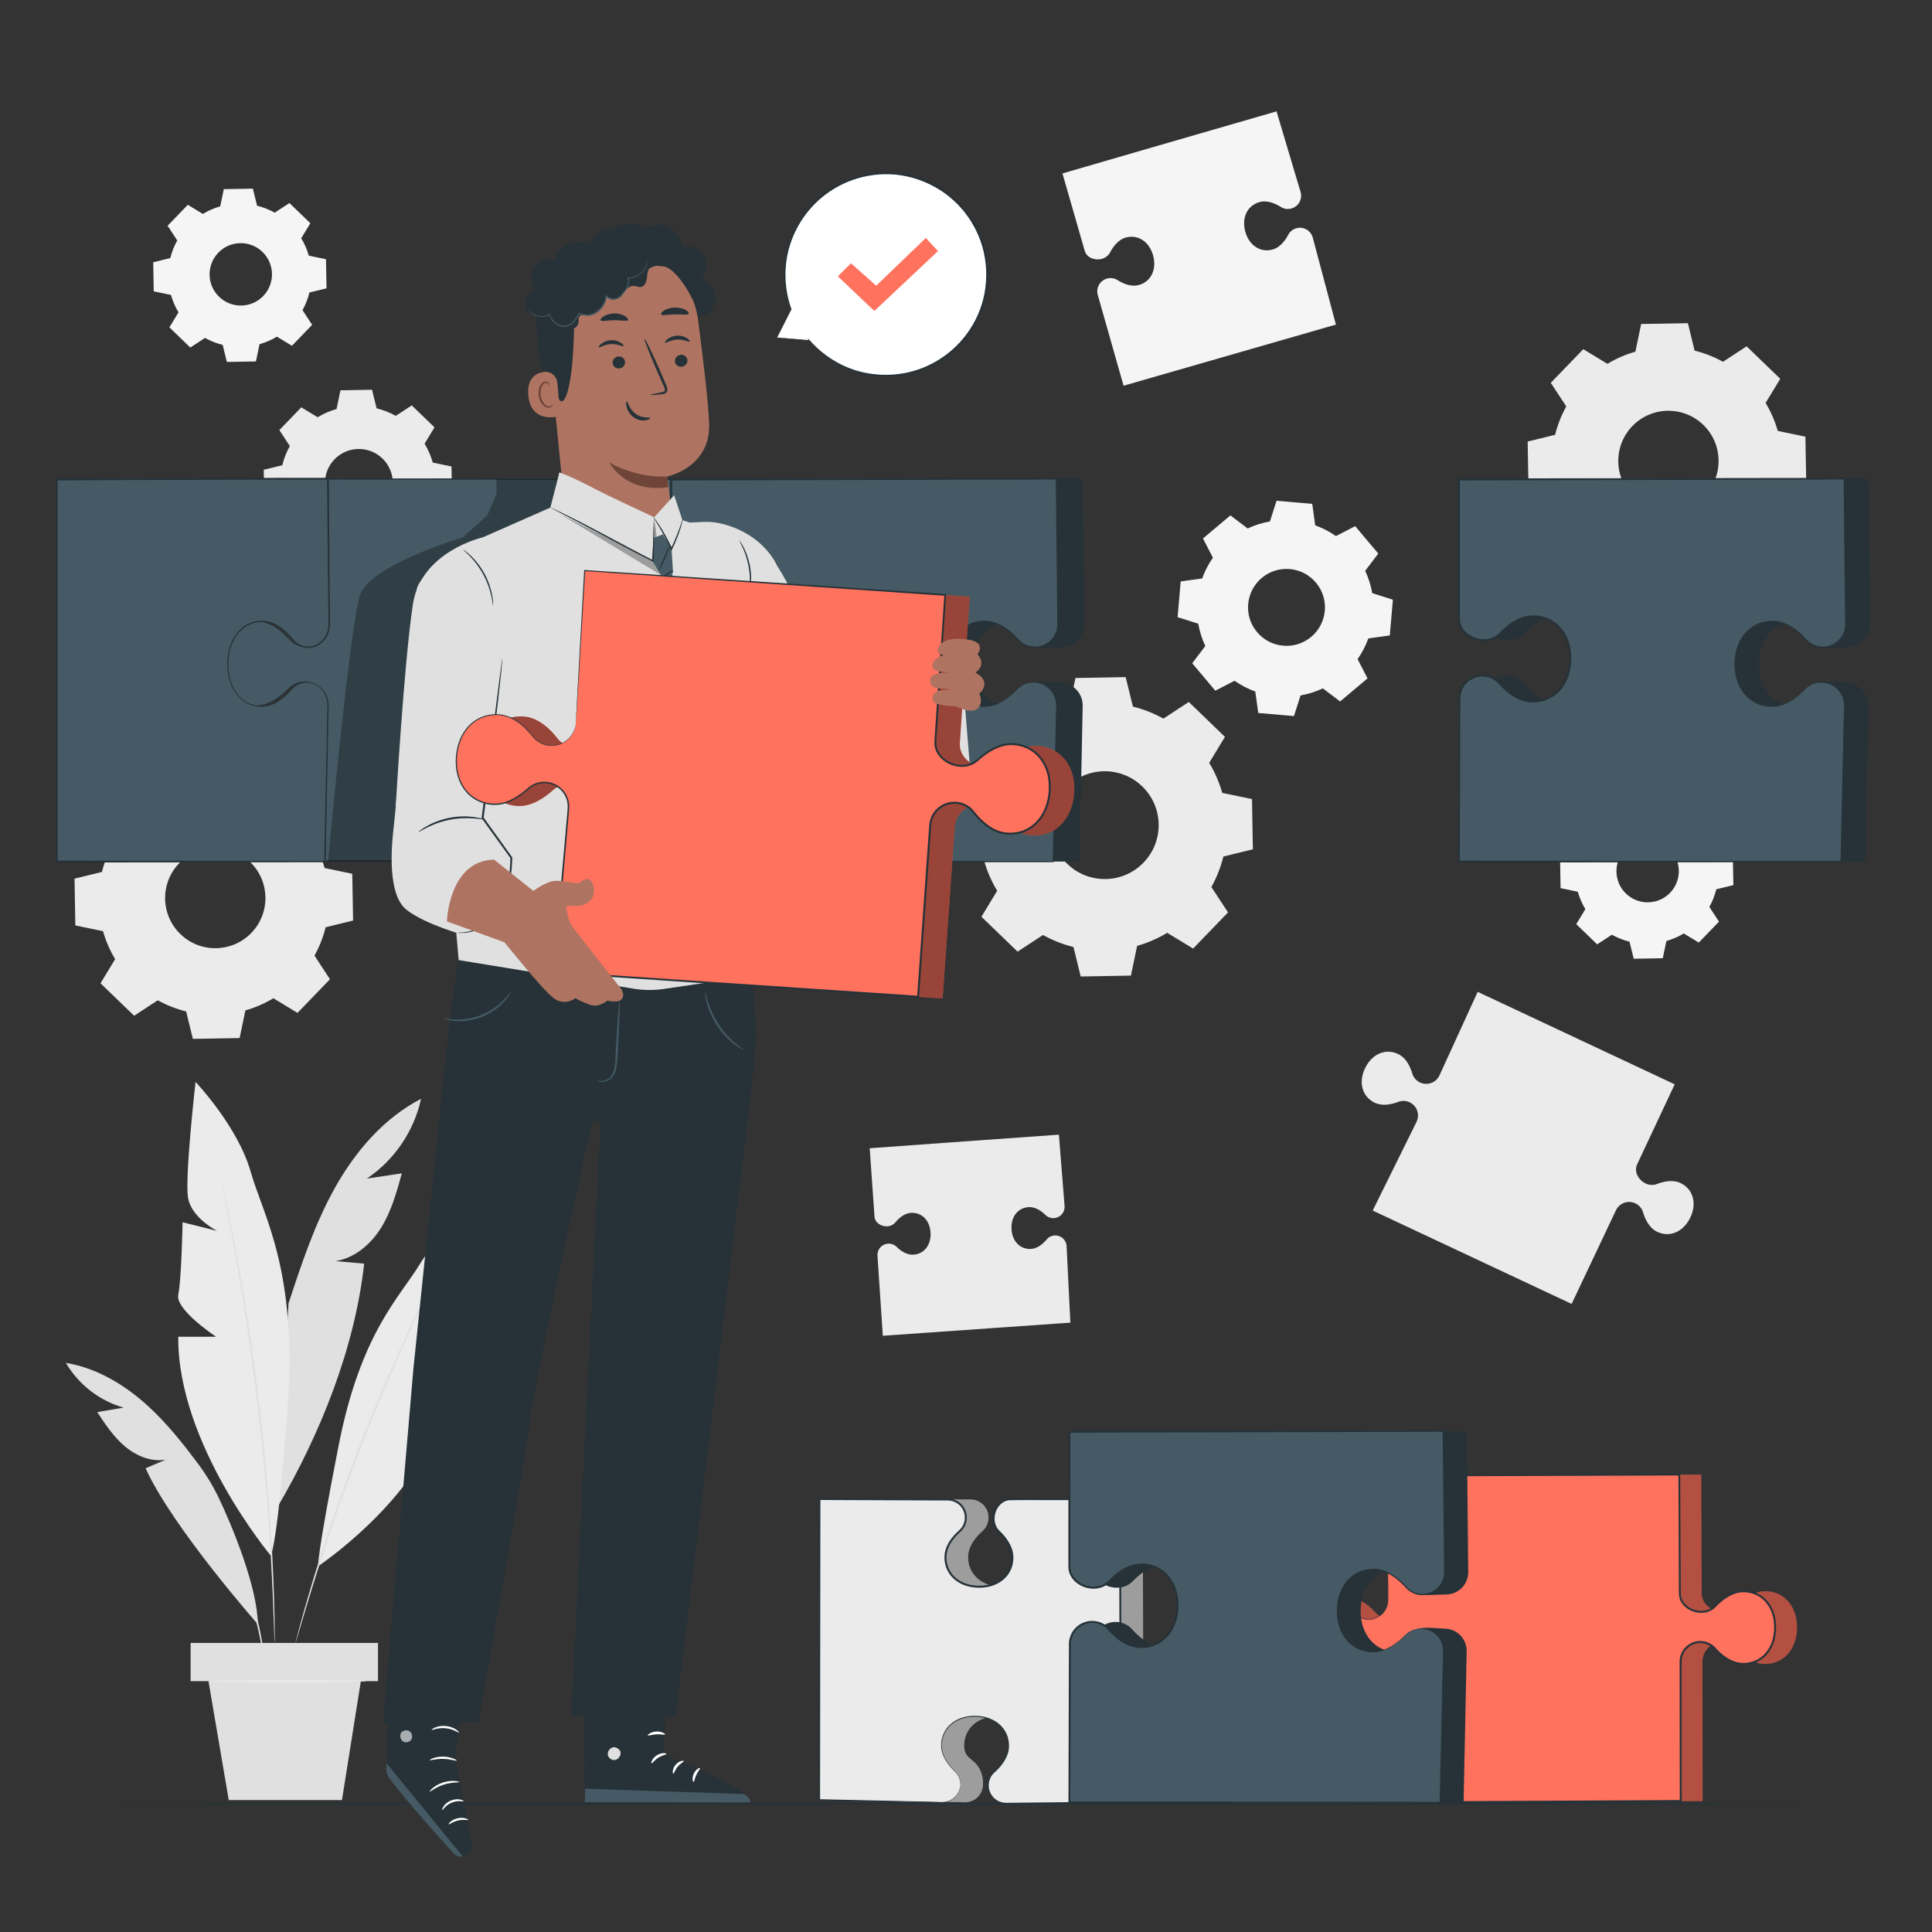 <svg xmlns="http://www.w3.org/2000/svg" xmlns:xlink="http://www.w3.org/1999/xlink" x="0px" y="0px" viewBox="0 0 500 500" style="enable-background:new 0 0 500 500;" xml:space="preserve"><rect x="0" y="0" width="500" height="500" fill="#333333" stroke="none"/><g id="Background_Complete">	<g>		<path style="fill:#EBEBEB;" d="M372.487,278.402c-0.921,1.867-3.182,2.634-5.048,1.713c-0.931-0.46-1.643-1.278-1.935-2.274   c-0.464-1.579-1.488-3.988-3.581-5.02c-3.245-1.601-6.794-0.124-8.608,3.553c-1.814,3.677-0.827,7.392,2.417,8.993   c2.093,1.033,4.628,0.38,6.163-0.212c0.969-0.374,2.051-0.307,2.982,0.152c1.867,0.921,2.634,3.181,1.712,5.049l-11.337,22.933   l51.483,24.164l11.497-24.289c0.921-1.867,3.182-2.634,5.049-1.712c0.931,0.459,1.643,1.278,1.935,2.274   c0.464,1.58,1.488,3.988,3.581,5.021c3.245,1.601,6.793,0.124,8.608-3.553c1.814-3.677,0.827-7.392-2.417-8.993   c-2.093-1.033-4.628-0.381-6.164,0.212c-0.968,0.374-2.051,0.307-2.982-0.152c-1.867-0.921-3.047-3.12-2.126-4.987l9.695-20.655   l-50.985-23.93L372.487,278.402z"></path>	</g>	<path style="fill:#F5F5F5;" d="M297.449,38.352l-22.486,6.537l5.748,19.964c0.489,1.832,2.616,2.63,4.448,2.141  c0.913-0.244,1.695-0.847,2.134-1.684c0.696-1.327,2.042-3.294,4.095-3.842c3.183-0.849,6.087,1.103,7.05,4.711  c0.963,3.607-0.583,6.748-3.766,7.597c-2.053,0.548-4.2-0.487-5.465-1.291c-0.798-0.507-1.776-0.641-2.689-0.397  c-1.832,0.489-2.92,2.37-2.431,4.201l6.692,23.535l33.125-9.537l19.434-5.595l2.392-0.689l-5.989-22.51  c-0.489-1.832-2.37-2.92-4.201-2.431c-0.913,0.244-1.695,0.847-2.134,1.684c-0.696,1.327-2.041,3.294-4.095,3.842  c-3.183,0.849-6.087-1.103-7.05-4.711c-0.963-3.608,0.582-6.748,3.766-7.597c2.053-0.548,4.2,0.487,5.465,1.291  c0.798,0.507,1.776,0.641,2.69,0.397c1.832-0.489,2.92-2.37,2.431-4.201l-6.247-20.942L297.449,38.352"></path>	<path style="fill:#EBEBEB;" d="M244.956,295.726l-19.875,1.441l1.233,17.636c0.081,1.611,1.709,2.654,3.32,2.573  c0.803-0.04,1.561-0.404,2.075-1.022c0.815-0.981,2.285-2.378,4.091-2.469c2.8-0.141,4.869,2.001,5.029,5.174  c0.159,3.173-1.685,5.512-4.485,5.652c-1.806,0.091-3.408-1.152-4.318-2.046c-0.574-0.564-1.364-0.849-2.167-0.809  c-1.611,0.081-2.852,1.453-2.771,3.064l1.383,20.775l29.262-2.045l17.168-1.2l2.113-0.148l-0.98-19.798  c-0.081-1.611-1.453-2.852-3.064-2.77c-0.803,0.04-1.561,0.404-2.076,1.022c-0.815,0.981-2.285,2.378-4.091,2.469  c-2.8,0.141-4.87-2.001-5.029-5.174c-0.16-3.173,1.685-5.512,4.485-5.652c1.806-0.091,3.408,1.152,4.318,2.046  c0.574,0.564,1.364,0.849,2.168,0.809c1.611-0.081,2.851-1.453,2.771-3.064l-1.474-18.538L244.956,295.726"></path>	<g>		<path style="fill:#E0E0E0;" d="M108.962,284.374c-9.586,4.966-16.937,13.515-22.223,22.929s-8.692,19.743-12.067,29.999   l-2.953,52.89c11.154-18.976,20.107-41.284,22.526-63.162c-2.474-0.22-4.949-0.441-7.423-0.661   c4.977-0.76,9.155-4.366,11.812-8.642c2.658-4.276,4.026-9.207,5.362-14.061c-3.019,0.449-6.037,0.898-9.056,1.346   C102.033,300.279,107.174,292.711,108.962,284.374z"></path>		<path style="fill:#EBEBEB;" d="M70.068,402.584c0,0-24.211-28.978-23.931-56.642h9.78c0,0-10.623-6.986-9.782-10.898   c0.841-3.912,1.12-18.722,1.12-18.722l8.942,2.236c0,0-6.706-3.353-7.545-8.662c-0.838-5.309,1.956-29.899,1.956-29.899   s10.898,11.457,14.251,23.193c3.353,11.736,12.155,25.428,9.57,61.196C71.845,400.152,70.068,402.584,70.068,402.584z"></path>		<path style="fill:#EBEBEB;" d="M82.342,405.32c0,0,26.23-17.474,32.058-39.776l-7.863-2.14c0,0,10.069-3.292,10.249-6.621   c0.18-3.329,3.196-15.297,3.196-15.297l-7.678-0.159c0,0,6.125-1.229,7.961-5.314c1.835-4.085,4.969-24.466,4.969-24.466   s-11.268,6.827-16.532,15.529c-5.264,8.702-15.335,17.784-21.083,47.106C81.872,403.503,82.342,405.32,82.342,405.32z"></path>		<g>			<path style="fill:#E0E0E0;" d="M57.222,305.262c0.009-0.002,0.039,0.1,0.09,0.3c0.055,0.229,0.126,0.522,0.214,0.891    c0.185,0.82,0.444,1.972,0.774,3.438c0.337,1.493,0.73,3.323,1.155,5.455c0.432,2.13,0.937,4.553,1.429,7.245    c1.04,5.372,2.136,11.796,3.264,18.943c1.093,7.152,2.185,15.033,3.153,23.326c0.949,8.298,1.685,16.222,2.252,23.436    c0.532,7.217,0.93,13.721,1.144,19.189c0.134,2.733,0.197,5.207,0.262,7.38c0.072,2.172,0.108,4.044,0.12,5.574    c0.013,1.502,0.023,2.682,0.03,3.523c-0.002,0.379-0.004,0.681-0.005,0.916c-0.004,0.207-0.011,0.312-0.02,0.312    c-0.009,0-0.02-0.105-0.034-0.312c-0.012-0.235-0.027-0.536-0.046-0.915c-0.031-0.84-0.073-2.019-0.128-3.52    c-0.043-1.529-0.108-3.398-0.208-5.569c-0.093-2.17-0.181-4.642-0.338-7.372c-0.26-5.462-0.696-11.96-1.254-19.169    c-0.593-7.206-1.343-15.122-2.291-23.414c-0.968-8.287-2.044-16.162-3.11-23.313c-1.101-7.145-2.159-13.571-3.152-18.948    c-0.469-2.694-0.947-5.121-1.352-7.255c-0.398-2.136-0.761-3.971-1.068-5.47c-0.289-1.474-0.517-2.632-0.678-3.457    c-0.068-0.373-0.122-0.671-0.164-0.902C57.226,305.369,57.213,305.264,57.222,305.262z"></path>		</g>		<path style="fill:#E0E0E0;" d="M66.71,420.33c0,0-22.156-25.139-29.035-40.336l5.193-2.219c-3.764,0.621-7.621-0.997-10.54-3.454   s-5.062-5.689-7.164-8.873l6.842-1.156c-6.221-1.746-11.703-5.992-14.948-11.579c8.073,1.327,15.377,5.762,21.396,11.304   c4.874,4.488,9.002,9.699,12.965,15.022c1.933,2.597,3.625,5.364,5.035,8.278C60.176,395.016,66.723,411.098,66.71,420.33z"></path>		<g>			<path style="fill:#E0E0E0;" d="M114.749,326.179c0.008,0.004-0.026,0.091-0.099,0.258c-0.089,0.192-0.2,0.433-0.338,0.732    c-0.324,0.674-0.773,1.607-1.343,2.792c-1.184,2.415-2.863,5.927-4.897,10.285c-4.072,8.713-9.437,20.874-14.734,34.558    c-5.288,13.693-9.5,26.302-12.349,35.487c-1.427,4.592-2.548,8.32-3.296,10.903c-0.375,1.26-0.671,2.252-0.884,2.969    c-0.099,0.314-0.179,0.567-0.243,0.769c-0.058,0.172-0.091,0.26-0.1,0.257c-0.009-0.002,0.008-0.094,0.049-0.271    c0.051-0.205,0.114-0.463,0.193-0.783c0.191-0.723,0.455-1.725,0.791-2.996c0.689-2.601,1.756-6.347,3.139-10.956    c2.761-9.219,6.922-21.86,12.215-35.567c5.303-13.698,10.727-25.849,14.887-34.527c2.077-4.341,3.808-7.83,5.048-10.218    c0.607-1.166,1.086-2.086,1.431-2.749c0.157-0.29,0.283-0.523,0.384-0.709C114.691,326.254,114.741,326.175,114.749,326.179z"></path>		</g>		<g>			<path style="fill:#E0E0E0;" d="M68.59,431.102c-0.018,0.002-0.056-0.157-0.113-0.461c-0.061-0.365-0.134-0.805-0.223-1.333    c-0.172-1.16-0.465-2.832-0.873-4.887c-0.401-2.056-0.973-4.486-1.7-7.157c-0.751-2.665-1.67-5.567-2.79-8.559    c-1.137-2.987-2.366-5.773-3.564-8.269c-1.22-2.485-2.396-4.686-3.455-6.495c-1.051-1.812-1.937-3.26-2.574-4.244    c-0.283-0.455-0.519-0.833-0.714-1.148c-0.159-0.266-0.235-0.41-0.22-0.421c0.015-0.01,0.12,0.114,0.306,0.361    c0.218,0.3,0.48,0.661,0.796,1.095c0.69,0.952,1.626,2.374,2.722,4.169c1.103,1.791,2.319,3.984,3.569,6.471    c1.228,2.497,2.477,5.294,3.62,8.297c1.126,3.008,2.037,5.932,2.766,8.617c0.705,2.692,1.242,5.141,1.598,7.214    c0.364,2.071,0.601,3.758,0.712,4.928c0.05,0.534,0.092,0.979,0.126,1.348C68.604,430.937,68.608,431.1,68.59,431.102z"></path>		</g>		<rect x="49.334" y="425.189" style="fill:#E0E0E0;" width="48.492" height="9.892"></rect>		<polygon style="fill:#E0E0E0;" points="53.954,435.081 59.199,465.853 88.501,465.853 93.39,435.081   "></polygon>		<g>			<path style="fill:#EBEBEB;" d="M94.85,435.081c0,0.144-9.173,0.26-20.486,0.26c-11.317,0-20.488-0.117-20.488-0.26    c0-0.144,9.171-0.26,20.488-0.26C85.677,434.82,94.85,434.937,94.85,435.081z"></path>		</g>	</g>	<g>		<g>			<path style="fill:#EBEBEB;" d="M268.946,186.54c2.458-1.486,5.075-2.612,7.775-3.379l1.602-7.696l13.003-0.228l1.871,7.634    c2.725,0.671,5.38,1.705,7.89,3.104l6.571-4.307l9.355,9.033l-4.073,6.717c1.486,2.459,2.613,5.077,3.379,7.777l7.695,1.601    l0.229,13.002l-7.634,1.872c-0.671,2.724-1.705,5.379-3.103,7.888l4.307,6.572l-9.032,9.356l-6.718-4.073    c-2.459,1.486-5.077,2.612-7.776,3.378l-1.602,7.696l-13.002,0.228l-1.872-7.635c-2.724-0.672-5.379-1.706-7.889-3.104    l-6.571,4.308l-9.356-9.033l4.073-6.718c-1.486-2.459-2.613-5.076-3.379-7.776l-7.695-1.602l-0.228-13.002l7.635-1.872    c0.671-2.724,1.706-5.379,3.104-7.889l-4.307-6.572l9.032-9.356L268.946,186.54L268.946,186.54z M275.877,203.861    c-5.352,5.543-5.197,14.375,0.347,19.726c5.543,5.351,14.375,5.196,19.726-0.347c5.351-5.543,5.197-14.375-0.347-19.726    C290.059,198.163,281.228,198.318,275.877,203.861z"></path>		</g>	</g>	<g>		<g>			<path style="fill:#EBEBEB;" d="M416.001,94.156c2.288-1.382,4.723-2.431,7.235-3.144l1.49-7.161l12.099-0.212l1.741,7.104    c2.536,0.625,5.007,1.587,7.341,2.888l6.115-4.008l8.705,8.406l-3.79,6.251c1.383,2.288,2.431,4.725,3.144,7.237l7.16,1.49    l0.213,12.099l-7.104,1.742c-0.625,2.535-1.587,5.005-2.888,7.34l4.008,6.115l-8.405,8.706l-6.251-3.79    c-2.288,1.383-4.724,2.43-7.236,3.144l-1.491,7.161l-12.099,0.212l-1.741-7.104c-2.535-0.625-5.006-1.587-7.341-2.888    l-6.115,4.008l-8.706-8.405l3.79-6.251c-1.383-2.288-2.431-4.723-3.144-7.236l-7.161-1.49l-0.212-12.099l7.104-1.742    c0.625-2.535,1.587-5.006,2.888-7.34l-4.008-6.115l8.405-8.706L416.001,94.156L416.001,94.156z M422.451,110.274    c-4.98,5.158-4.835,13.376,0.323,18.355c5.158,4.98,13.376,4.835,18.355-0.323c4.979-5.158,4.836-13.376-0.323-18.355    C435.648,104.972,427.431,105.116,422.451,110.274z"></path>		</g>	</g>	<g>		<g>			<path style="fill:#EBEBEB;" d="M39.927,207.282c2.288-1.382,4.723-2.431,7.235-3.144l1.49-7.161l12.099-0.212l1.741,7.104    c2.535,0.625,5.006,1.587,7.341,2.888l6.115-4.008l8.705,8.406l-3.79,6.251c1.383,2.288,2.431,4.725,3.144,7.237l7.16,1.49    l0.213,12.099l-7.104,1.742c-0.625,2.535-1.587,5.005-2.888,7.34l4.008,6.115l-8.405,8.706l-6.251-3.79    c-2.288,1.383-4.724,2.431-7.236,3.144l-1.491,7.161l-12.099,0.212l-1.742-7.104c-2.535-0.625-5.006-1.587-7.341-2.888    l-6.115,4.008l-8.706-8.405l3.79-6.251c-1.383-2.288-2.431-4.723-3.144-7.236l-7.161-1.49l-0.212-12.099l7.104-1.742    c0.625-2.535,1.587-5.006,2.888-7.34l-4.008-6.115l8.405-8.706L39.927,207.282L39.927,207.282z M46.376,223.399    c-4.98,5.158-4.835,13.376,0.323,18.355c5.158,4.98,13.376,4.835,18.355-0.323c4.979-5.158,4.835-13.376-0.323-18.355    C59.574,218.097,51.356,218.242,46.376,223.399z"></path>		</g>	</g>	<g>		<g>			<path style="fill:#EBEBEB;" d="M82.206,107.979c1.547-0.935,3.193-1.643,4.891-2.126l1.008-4.842l8.18-0.143l1.177,4.803    c1.714,0.422,3.385,1.073,4.964,1.953l4.134-2.71l5.886,5.683l-2.563,4.226c0.935,1.547,1.644,3.194,2.126,4.893l4.841,1.007    l0.144,8.18l-4.803,1.178c-0.422,1.714-1.073,3.384-1.953,4.963l2.71,4.135l-5.682,5.886l-4.227-2.563    c-1.547,0.935-3.194,1.643-4.892,2.126l-1.008,4.842l-8.18,0.144l-1.177-4.803c-1.714-0.422-3.384-1.073-4.963-1.953l-4.134,2.71    l-5.886-5.683l2.563-4.226c-0.935-1.547-1.644-3.194-2.126-4.892l-4.841-1.008l-0.144-8.18l4.803-1.178    c0.422-1.714,1.073-3.384,1.952-4.963l-2.71-4.134l5.682-5.886L82.206,107.979L82.206,107.979z M86.566,118.877    c-3.367,3.487-3.269,9.043,0.218,12.41c3.487,3.367,9.044,3.269,12.41-0.218c3.367-3.487,3.269-9.043-0.218-12.41    C95.489,115.292,89.933,115.389,86.566,118.877z"></path>		</g>	</g>	<g>		<g>			<path style="fill:#F5F5F5;" d="M52.493,55.364c1.423-0.86,2.938-1.512,4.5-1.956l0.927-4.455l7.527-0.132l1.083,4.419    c1.577,0.389,3.114,0.987,4.567,1.797l3.804-2.493l5.416,5.229l-2.358,3.888c0.86,1.424,1.512,2.939,1.956,4.502l4.454,0.927    l0.132,7.527L80.083,75.7c-0.389,1.577-0.987,3.114-1.796,4.566l2.493,3.804l-5.228,5.416l-3.889-2.358    c-1.423,0.86-2.939,1.512-4.501,1.956l-0.927,4.455l-7.526,0.132l-1.083-4.42c-1.577-0.389-3.114-0.987-4.567-1.797l-3.804,2.493    l-5.416-5.229l2.358-3.889c-0.86-1.424-1.512-2.938-1.956-4.501l-4.455-0.927l-0.132-7.526l4.419-1.084    c0.389-1.577,0.988-3.114,1.797-4.566l-2.493-3.804l5.228-5.416L52.493,55.364L52.493,55.364z M56.506,65.391    c-3.098,3.209-3.008,8.321,0.201,11.419c3.208,3.098,8.321,3.008,11.418-0.201c3.098-3.209,3.008-8.321-0.201-11.419    C64.715,62.092,59.603,62.182,56.506,65.391z"></path>		</g>	</g>	<g>		<g>			<path style="fill:#F5F5F5;" d="M416.585,209.813c1.423-0.86,2.938-1.512,4.501-1.956l0.927-4.455l7.527-0.132l1.083,4.419    c1.577,0.389,3.114,0.987,4.567,1.797l3.804-2.493l5.416,5.229l-2.358,3.889c0.86,1.423,1.512,2.939,1.956,4.502l4.454,0.927    l0.132,7.527l-4.419,1.083c-0.389,1.577-0.987,3.114-1.797,4.566l2.493,3.804l-5.228,5.416l-3.889-2.358    c-1.423,0.86-2.939,1.512-4.501,1.956l-0.927,4.455l-7.526,0.132l-1.083-4.419c-1.577-0.389-3.114-0.987-4.567-1.797    l-3.804,2.493l-5.416-5.229l2.358-3.889c-0.86-1.423-1.512-2.938-1.956-4.501l-4.455-0.927l-0.132-7.527l4.419-1.084    c0.389-1.577,0.987-3.114,1.796-4.566l-2.493-3.804l5.228-5.416L416.585,209.813L416.585,209.813z M420.597,219.839    c-3.098,3.209-3.008,8.321,0.201,11.419c3.208,3.098,8.321,3.008,11.418-0.201c3.098-3.209,3.008-8.321-0.201-11.419    C428.807,216.541,423.695,216.631,420.597,219.839z"></path>		</g>	</g>	<g>		<g>			<path style="fill:#F5F5F5;" d="M322.894,136.77c1.854-0.873,3.794-1.479,5.766-1.825l1.704-5.343l9.244,0.797l0.765,5.555    c1.884,0.677,3.692,1.607,5.37,2.784l4.981-2.572l5.973,7.1l-3.386,4.467c0.873,1.855,1.479,3.796,1.824,5.768l5.343,1.704    l-0.796,9.244l-5.555,0.765c-0.677,1.884-1.607,3.692-2.784,5.369l2.572,4.981l-7.099,5.973l-4.467-3.386    c-1.854,0.873-3.795,1.479-5.767,1.824l-1.704,5.343l-9.243-0.797l-0.765-5.556c-1.884-0.677-3.692-1.607-5.369-2.784    l-4.981,2.572l-5.973-7.1l3.386-4.467c-0.873-1.855-1.48-3.795-1.825-5.767l-5.343-1.704l0.797-9.244l5.556-0.766    c0.677-1.884,1.607-3.691,2.784-5.369l-2.572-4.981l7.099-5.973L322.894,136.77L322.894,136.77z M326.536,149.573    c-4.206,3.539-4.747,9.818-1.208,14.024c3.539,4.206,9.818,4.747,14.024,1.208c4.206-3.539,4.747-9.818,1.208-14.024    C337.02,146.575,330.742,146.034,326.536,149.573z"></path>		</g>	</g></g><g id="Background_Simple" style="display:none;">	<path style="display:inline;fill:#F5F5F5;" d="M427.406,189.102l-1.419-2.338c-11.961-19.71-33.586-31.592-56.386-30.15  c-2.931,0.185-5.849,0.582-8.728,1.198c-20.73,4.437-38.768,20.114-46.244,40.191c-4.397,11.807-5.626,25.402-13.97,34.774  c-10.86,12.197-29.297,12.581-45.506,12.075c-16.21-0.505-34.659-0.074-45.466,12.171c-6.768,7.669-8.919,18.575-8.373,28.846  c1.445,27.192,20.393,51.505,44.489,63.59c24.097,12.085,52.468,13.167,78.84,7.851c36.945-7.447,72.079-27.9,93.197-59.489  C438.958,266.233,444.303,223.197,427.406,189.102z"></path>			<ellipse transform="matrix(0.707 -0.707 0.707 0.707 -179.761 126.011)" style="display:inline;fill:#F5F5F5;" cx="62.228" cy="279.996" rx="30.82" ry="30.82"></ellipse>			<ellipse transform="matrix(0.707 -0.707 0.707 0.707 36.228 255.674)" style="display:inline;fill:#F5F5F5;" cx="326.74" cy="84.106" rx="30.82" ry="30.82"></ellipse></g><g id="Floor">	<g>		<path style="fill:#455A64;" d="M14.67,466.753c155.977,0,311.954,0,467.931,0"></path>		<g>			<path style="fill:#263238;" d="M482.601,466.753c0,0.144-104.758,0.26-233.954,0.26c-129.241,0-233.977-0.117-233.977-0.26    s104.736-0.26,233.977-0.26C377.842,466.493,482.601,466.61,482.601,466.753z"></path>		</g>	</g></g><g id="Puzzle_Pieces">	<g>		<path style="fill:#E0E0E0;" d="M254.4,461.851c0.025-1.286-0.154-3.618-1.905-5.465c-1.403-1.481-3.034-1.87-2.978-4.762   c0.088-4.483,3.735-7.546,8.816-7.447c5.081,0.099,8.606,3.303,8.518,7.786c-0.056,2.892-3.596,3.639-4.299,5.553   c-0.415,1.131-0.954,3.189-0.979,4.475c-0.05,2.579,2,4.711,4.579,4.762l29.741-0.285l-0.065-46.637l-0.082-31.87H267.47   c-2.579-0.05-4.425,2.431-4.475,5.011c-0.025,1.286,0.47,2.536,1.399,3.425c1.474,1.41,3.54,3.91,3.483,6.802   c-0.088,4.483-3.735,7.546-8.816,7.446c-5.081-0.099-8.606-3.303-8.518-7.785c0.057-2.892,2.219-5.309,3.746-6.661   c0.964-0.852,1.507-2.081,1.532-3.368c0.051-2.579-2-4.712-4.579-4.762l-33.3-0.109v46.914v27.524v3.388l31.695,0.643   C252.218,466.481,254.35,464.431,254.4,461.851z"></path>		<g style="opacity:0.3;">			<path d="M254.4,461.851c0.025-1.286-0.154-3.618-1.905-5.465c-1.403-1.481-3.034-1.87-2.978-4.762    c0.088-4.483,3.735-7.546,8.816-7.447c5.081,0.099,8.606,3.303,8.518,7.786c-0.056,2.892-3.596,3.639-4.299,5.553    c-0.415,1.131-0.954,3.189-0.979,4.475c-0.05,2.579,2,4.711,4.579,4.762l29.741-0.285l-0.065-46.637l-0.082-31.87H267.47    c-2.579-0.05-4.425,2.431-4.475,5.011c-0.025,1.286,0.47,2.536,1.399,3.425c1.474,1.41,3.54,3.91,3.483,6.802    c-0.088,4.483-3.735,7.546-8.816,7.446c-5.081-0.099-8.606-3.303-8.518-7.785c0.057-2.892,2.219-5.309,3.746-6.661    c0.964-0.852,1.507-2.081,1.532-3.368c0.051-2.579-2-4.712-4.579-4.762l-33.3-0.109v46.914v27.524v3.388l31.695,0.643    C252.218,466.481,254.35,464.431,254.4,461.851z"></path>		</g>		<g>			<path style="fill:#EBEBEB;" d="M248.531,461.851c0.025-1.286-0.47-2.536-1.399-3.425c-1.474-1.41-3.54-3.91-3.483-6.802    c0.088-4.483,3.735-7.546,8.816-7.447c5.081,0.099,8.606,3.303,8.518,7.786c-0.056,2.892-2.219,5.309-3.746,6.66    c-0.964,0.853-1.507,2.082-1.532,3.368c-0.05,2.579,2,4.711,4.579,4.762l29.741-0.285l-0.065-46.637l-0.082-31.87h-28.275    c-2.579-0.05-4.425,2.431-4.475,5.011c-0.025,1.286,0.47,2.536,1.399,3.425c1.474,1.41,3.54,3.91,3.483,6.802    c-0.088,4.483-3.735,7.546-8.816,7.446c-5.081-0.099-8.606-3.303-8.518-7.785c0.057-2.892,2.219-5.309,3.746-6.661    c0.964-0.852,1.507-2.081,1.532-3.368c0.051-2.579-2-4.712-4.579-4.762l-33.3-0.109v46.914v27.524v3.388l31.695,0.643    C246.349,466.481,248.481,464.431,248.531,461.851z"></path>			<g>				<path style="fill:#263238;" d="M248.531,461.851c0,0,0.017,0.226-0.044,0.663c-0.059,0.434-0.219,1.095-0.691,1.832     c-0.464,0.727-1.289,1.535-2.529,1.931c-0.611,0.21-1.329,0.248-2.058,0.214c-0.737-0.012-1.522-0.025-2.355-0.038     c-6.681-0.119-16.434-0.293-28.782-0.513l-0.149-0.003l0-0.15c-0.021-19.701-0.05-46.563-0.083-77.826l0-0.236l0.237,0.001     c6.515,0.018,13.245,0.036,20.163,0.056c3.459,0.01,6.965,0.02,10.514,0.03c0.888,0.004,1.779,0.007,2.672,0.011     c0.945,0.028,1.874,0.329,2.655,0.868c1.582,1.06,2.425,3.111,2.037,4.997c-0.179,0.939-0.637,1.832-1.324,2.513     c-0.695,0.628-1.324,1.238-1.891,1.948c-1.124,1.386-1.986,3.076-1.965,4.871c-0.025,1.798,0.666,3.592,1.932,4.882     c1.255,1.311,3.015,2.083,4.832,2.351c1.818,0.266,3.742,0.146,5.459-0.546c1.716-0.674,3.206-1.966,3.961-3.663     c0.761-1.688,0.848-3.69,0.122-5.413c-0.351-0.869-0.853-1.681-1.435-2.432c-0.294-0.374-0.606-0.735-0.934-1.082     c-0.315-0.345-0.701-0.658-1.019-1.081c-0.532-0.701-0.864-1.546-0.957-2.416c-0.098-0.874,0.045-1.743,0.325-2.559     c0.568-1.601,1.922-3.07,3.709-3.309c0.894-0.095,1.663-0.028,2.497-0.048l2.451,0c1.631,0,3.257,0,4.876,0.001     c6.478,0.001,12.859,0.002,19.122,0.004l0.255,0l0,0.255c0.039,28.906,0.074,55.548,0.105,78.506l0,0.211l-0.211,0.002     c-6.537,0.056-12.788,0.109-18.722,0.16c-2.967,0.025-5.854,0.049-8.659,0.072c-0.701,0.006-1.397,0.012-2.088,0.017     c-0.698,0.015-1.43-0.108-2.075-0.386c-1.309-0.545-2.305-1.687-2.718-2.987c-0.42-1.303-0.251-2.747,0.411-3.89     c0.313-0.576,0.811-1.06,1.27-1.456c0.453-0.422,0.878-0.866,1.267-1.332c0.779-0.928,1.412-1.958,1.781-3.056     c0.392-1.094,0.403-2.262,0.224-3.359c-0.355-2.222-1.851-4.03-3.644-4.992c-1.8-0.998-3.825-1.256-5.671-1.142     c-1.848,0.135-3.583,0.714-4.883,1.733c-1.323,0.99-2.165,2.382-2.525,3.767c-0.379,1.39-0.315,2.769,0.068,3.924     c0.378,1.162,0.977,2.119,1.573,2.912c0.598,0.801,1.225,1.414,1.761,1.964c0.513,0.578,0.789,1.18,0.941,1.673     c0.156,0.496,0.187,0.892,0.201,1.153C248.549,461.719,248.531,461.851,248.531,461.851c-0.032,0.005,0.051-0.546-0.257-1.528     c-0.161-0.483-0.442-1.07-0.951-1.629c-0.533-0.533-1.181-1.152-1.79-1.951c-0.61-0.795-1.226-1.757-1.621-2.94     c-0.401-1.178-0.477-2.596-0.098-4.021c0.359-1.423,1.219-2.864,2.575-3.89c1.333-1.056,3.11-1.658,4.998-1.805     c1.882-0.125,3.953,0.126,5.818,1.148c1.855,0.983,3.427,2.865,3.805,5.177c0.191,1.134,0.183,2.362-0.223,3.508     c-0.381,1.148-1.032,2.211-1.827,3.164c-0.397,0.479-0.83,0.933-1.29,1.366c-0.483,0.423-0.902,0.835-1.204,1.383     c-0.613,1.064-0.766,2.412-0.372,3.62c0.386,1.206,1.315,2.264,2.529,2.765c1.204,0.545,2.627,0.292,4.025,0.329     c2.804-0.03,5.691-0.061,8.658-0.094c5.933-0.063,12.182-0.129,18.718-0.198l-0.211,0.213     c-0.056-22.958-0.121-49.6-0.191-78.506l0.256,0.255c-6.264,0.001-12.647,0.002-19.125,0.004     c-3.22,0.02-6.546-0.042-9.745,0.044c-3.144,0.477-4.728,4.949-2.737,7.454c0.266,0.36,0.641,0.667,0.982,1.038     c0.34,0.358,0.663,0.733,0.968,1.121c0.605,0.782,1.132,1.631,1.506,2.557c0.778,1.853,0.689,4.018-0.131,5.822     c-0.814,1.831-2.424,3.22-4.243,3.931c-1.825,0.732-3.827,0.854-5.73,0.576c-1.904-0.282-3.775-1.095-5.123-2.504     c-1.361-1.385-2.104-3.329-2.075-5.241c-0.019-1.957,0.914-3.755,2.081-5.192c0.578-0.726,1.269-1.395,1.929-1.988     c0.612-0.606,1.023-1.405,1.185-2.248c0.349-1.696-0.404-3.531-1.825-4.486c-0.7-0.484-1.536-0.754-2.379-0.78     c-0.892-0.004-1.781-0.008-2.667-0.013c-3.549-0.013-7.054-0.026-10.512-0.039c-6.917-0.026-13.647-0.052-20.161-0.077     l0.236-0.235c-0.033,31.263-0.062,58.125-0.083,77.826l-0.149-0.152c12.347,0.281,22.1,0.503,28.779,0.655     c0.833,0.02,1.618,0.04,2.355,0.058c0.739,0.04,1.415,0.009,2.018-0.189c1.211-0.372,2.03-1.151,2.496-1.858     c0.475-0.717,0.647-1.365,0.719-1.793C248.52,462.077,248.516,461.85,248.531,461.851z"></path>			</g>		</g>	</g>	<g>		<g>			<path style="fill:#FF725E;" d="M364.913,414.102c-0.042,2.801-2.347,5.038-5.148,4.996c-1.397-0.021-2.735-0.605-3.665-1.648    c-1.475-1.652-4.111-3.988-7.251-4.036c-4.869-0.073-8.33,3.771-8.413,9.288c-0.083,5.518,3.261,9.464,8.13,9.537    c3.141,0.047,5.845-2.209,7.369-3.816c0.962-1.014,2.316-1.557,3.713-1.536c2.802,0.042,5.038,2.347,4.996,5.149l-0.543,34.422    l76.533-0.346l-0.045-36.163c0.042-2.801,2.347-5.038,5.149-4.996c1.397,0.021,2.734,0.605,3.665,1.647    c1.475,1.653,4.111,3.989,7.252,4.036c4.868,0.073,8.33-3.771,8.413-9.288c0.083-5.518-3.261-9.464-8.13-9.537    c-3.141-0.047-5.846,2.209-7.37,3.816c-0.961,1.014-2.316,1.557-3.712,1.536c-2.802-0.042-5.506-2.034-5.463-4.835l-0.139-30.705    l-75.793,0.342L364.913,414.102z"></path>			<g style="opacity:0.3;">				<path d="M364.913,414.102c-0.042,2.801-2.347,5.038-5.148,4.996c-1.397-0.021-2.735-0.605-3.665-1.648     c-1.475-1.652-4.111-3.988-7.251-4.036c-4.869-0.073-8.33,3.771-8.413,9.288c-0.083,5.518,3.261,9.464,8.13,9.537     c3.141,0.047,5.845-2.209,7.369-3.816c0.962-1.014,2.316-1.557,3.713-1.536c2.802,0.042,5.038,2.347,4.996,5.149l-0.543,34.422     l76.533-0.346l-0.045-36.163c0.042-2.801,2.347-5.038,5.149-4.996c1.397,0.021,2.734,0.605,3.665,1.647     c1.475,1.653,4.111,3.989,7.252,4.036c4.868,0.073,8.33-3.771,8.413-9.288c0.083-5.518-3.261-9.464-8.13-9.537     c-3.141-0.047-5.846,2.209-7.37,3.816c-0.961,1.014-2.316,1.557-3.712,1.536c-2.802-0.042-5.506-2.034-5.463-4.835     l-0.139-30.705l-75.793,0.342L364.913,414.102z"></path>			</g>		</g>		<g>			<g>				<path style="fill:#FF725E;" d="M359.262,414.102c-0.042,2.801-2.347,5.038-5.148,4.996c-1.397-0.021-2.735-0.605-3.665-1.648     c-1.475-1.652-4.111-3.988-7.251-4.036c-4.869-0.073-8.33,3.771-8.413,9.288c-0.083,5.518,3.261,9.464,8.13,9.537     c3.141,0.047,5.845-2.209,7.369-3.816c0.961-1.014,2.316-1.557,3.713-1.536c2.802,0.042,5.038,2.347,4.996,5.149l-0.543,34.422     l76.533-0.346l-0.045-36.163c0.042-2.801,2.347-5.038,5.149-4.996c1.397,0.021,2.734,0.605,3.665,1.647     c1.475,1.653,4.111,3.989,7.252,4.036c4.868,0.073,8.33-3.771,8.413-9.288c0.083-5.518-3.261-9.464-8.13-9.537     c-3.141-0.047-5.845,2.209-7.37,3.816c-0.961,1.014-2.316,1.557-3.712,1.536c-2.802-0.042-5.505-2.034-5.463-4.835     l-0.139-30.705l-75.793,0.342L359.262,414.102z"></path>				<g>					<path style="fill:#263238;" d="M359.262,414.102c0,0-0.015-0.182-0.026-0.541c-0.01-0.37-0.023-0.903-0.041-1.602      c-0.028-1.425-0.07-3.52-0.124-6.249c-0.092-5.486-0.227-13.516-0.399-23.741l-0.002-0.139l0.139-0.001      c18.584-0.106,44.718-0.255,75.792-0.432l0.226-0.001l0.001,0.227c0.039,7.606,0.08,15.548,0.122,23.777      c0.01,2.057,0.021,4.133,0.031,6.225c0.013,0.531-0.026,1.041,0.082,1.519c0.099,0.483,0.279,0.952,0.549,1.373      c0.543,0.84,1.368,1.497,2.304,1.899c0.933,0.404,1.988,0.581,2.997,0.459c1.012-0.127,1.984-0.588,2.711-1.309      c1.483-1.559,3.276-3.006,5.444-3.678c0.538-0.171,1.103-0.263,1.669-0.312c0.572-0.031,1.136,0.005,1.698,0.082      c1.123,0.158,2.224,0.551,3.189,1.171c1.954,1.236,3.238,3.349,3.745,5.582c0.484,2.244,0.389,4.625-0.383,6.828      c-0.775,2.188-2.43,4.156-4.661,5.041c-1.101,0.452-2.298,0.642-3.487,0.606c-1.203-0.045-2.373-0.419-3.421-0.978      c-1.055-0.555-1.999-1.291-2.861-2.103c-0.427-0.396-0.84-0.867-1.221-1.26c-0.394-0.389-0.865-0.697-1.372-0.923      c-1.018-0.449-2.196-0.529-3.271-0.224c-1.074,0.308-2.033,1.001-2.665,1.928c-0.653,0.94-0.884,2.052-0.83,3.233      c0.001,1.187,0.003,2.376,0.004,3.568c0.013,10.884,0.025,21.577,0.037,31.986l0,0.257l-0.257,0.001      c-27.777,0.113-53.7,0.219-76.533,0.312l-0.228,0.001l0.004-0.228c0.129-7.791,0.253-15.256,0.371-22.354      c0.06-3.549,0.118-7.006,0.174-10.367c-0.004-0.835,0.075-1.692-0.025-2.469c-0.104-0.791-0.416-1.543-0.882-2.176      c-0.913-1.287-2.463-2.038-3.988-2.017c-0.763,0.003-1.518,0.186-2.186,0.527c-0.693,0.328-1.195,0.853-1.743,1.417      c-1.104,1.078-2.336,2.01-3.704,2.639c-2.744,1.348-6.048,0.772-8.228-0.942c-2.214-1.763-3.221-4.49-3.352-6.998      c-0.143-2.523,0.416-5.007,1.723-6.916c1.285-1.926,3.335-3.113,5.361-3.392c2.034-0.365,4.008,0.237,5.495,1.182      c1.529,0.915,2.668,2.15,3.681,3.212c1.109,0.979,2.517,1.31,3.702,1.211c1.196-0.113,2.195-0.607,2.874-1.218      c0.699-0.599,1.105-1.283,1.346-1.853C359.32,414.776,359.216,414.091,359.262,414.102c0,0,0.001,0.161-0.014,0.481      c-0.04,0.315-0.095,0.798-0.337,1.384c-0.234,0.582-0.637,1.285-1.342,1.905c-0.685,0.631-1.703,1.15-2.931,1.277      c-1.216,0.113-2.669-0.214-3.826-1.22c-1.048-1.082-2.158-2.27-3.673-3.167c-1.474-0.919-3.372-1.488-5.356-1.125      c-1.968,0.282-3.941,1.437-5.18,3.31c-1.26,1.855-1.799,4.281-1.651,6.751c0.138,2.453,1.131,5.085,3.259,6.768      c2.099,1.635,5.263,2.183,7.89,0.88c1.319-0.611,2.52-1.523,3.599-2.582c0.511-0.531,1.096-1.143,1.828-1.485      c0.717-0.368,1.527-0.566,2.346-0.572c1.637-0.027,3.309,0.778,4.295,2.16c0.503,0.68,0.841,1.491,0.956,2.344      c0.11,0.867,0.028,1.686,0.035,2.53c-0.05,3.361-0.101,6.818-0.153,10.367c-0.106,7.099-0.217,14.563-0.334,22.355      l-0.224-0.227c22.833-0.113,48.756-0.242,76.533-0.38l-0.256,0.258c-0.014-10.41-0.028-21.104-0.043-31.989      c-0.002-1.192-0.003-2.381-0.004-3.568c-0.061-1.181,0.197-2.51,0.92-3.522c0.7-1.028,1.762-1.795,2.954-2.136      c1.193-0.338,2.492-0.25,3.622,0.249c0.562,0.251,1.086,0.594,1.525,1.027c0.432,0.447,0.788,0.858,1.216,1.256      c0.834,0.786,1.744,1.494,2.746,2.021c0.996,0.532,2.089,0.878,3.199,0.919c1.117,0.034,2.244-0.146,3.271-0.567      c2.081-0.825,3.634-2.659,4.374-4.739c0.736-2.09,0.831-4.398,0.368-6.538c-0.484-2.132-1.697-4.114-3.521-5.269      c-0.902-0.58-1.93-0.949-2.988-1.098c-1.063-0.157-2.133-0.111-3.149,0.212c-2.043,0.634-3.767,2.004-5.24,3.552      c-0.809,0.799-1.884,1.306-2.998,1.445c-1.119,0.133-2.244-0.061-3.258-0.499c-1.013-0.438-1.917-1.151-2.522-2.089      c-0.3-0.469-0.504-0.998-0.615-1.542c-0.12-0.553-0.076-1.103-0.09-1.615c-0.008-2.092-0.017-4.167-0.025-6.224      c-0.032-8.228-0.063-16.168-0.093-23.773l0.227,0.225c-31.075,0.104-57.209,0.191-75.793,0.253l0.137-0.139      c0.116,10.226,0.208,18.257,0.27,23.744c0.023,2.73,0.041,4.825,0.053,6.25c0.002,0.699,0.003,1.232,0.004,1.602      C359.272,413.919,359.262,414.102,359.262,414.102z"></path>				</g>			</g>		</g>	</g>	<g>		<path style="fill:#263238;" d="M373.932,421.5c-1.586-0.031-6.584-0.72-7.681,0.427c-1.739,1.817-1.365,5.664-4.931,5.595   c-5.529-0.108-9.306-4.606-9.184-10.872c0.122-6.266,4.073-10.613,9.601-10.504c3.566,0.07,2.493,5.545,4.854,6.412   c1.395,0.512,5.927,0.066,7.513,0.098c3.181,0.062,5.81-2.466,5.872-5.647l-0.352-36.676l-57.513,0.081l-39.302,0.102v34.869   c-0.062,3.181,2.998,5.456,6.179,5.519c1.586,0.031,3.127-0.579,4.224-1.726c1.739-1.817,4.822-4.365,8.389-4.296   c5.528,0.108,9.305,4.606,9.183,10.872c-0.123,6.265-4.073,10.612-9.601,10.504c-3.566-0.07-6.547-2.736-8.214-4.62   c-1.051-1.188-2.567-1.858-4.153-1.889c-3.181-0.062-5.81,2.466-5.873,5.647l-0.135,41.066h57.855h33.942h4.178l0.793-39.086   C379.641,424.191,377.113,421.562,373.932,421.5z"></path>		<g>			<path style="fill:#455A64;" d="M367.874,421.5c-1.586-0.031-3.127,0.579-4.224,1.726c-1.739,1.817-4.822,4.365-8.388,4.296    c-5.528-0.108-9.306-4.606-9.183-10.872c0.122-6.266,4.073-10.613,9.601-10.504c3.566,0.07,6.547,2.736,8.214,4.62    c1.051,1.188,2.567,1.859,4.154,1.89c3.181,0.062,5.81-2.466,5.872-5.647l-0.352-36.676l-57.512,0.081l-39.302,0.102v34.869    c-0.062,3.181,2.998,5.456,6.179,5.519c1.586,0.031,3.127-0.579,4.224-1.726c1.739-1.817,4.822-4.365,8.389-4.296    c5.528,0.108,9.305,4.606,9.183,10.872c-0.123,6.265-4.073,10.612-9.601,10.504c-3.566-0.07-6.547-2.736-8.214-4.62    c-1.051-1.188-2.567-1.858-4.153-1.889c-3.181-0.062-5.81,2.466-5.873,5.647l-0.135,41.066h57.855h33.942h4.178l0.793-39.086    C373.583,424.191,371.055,421.562,367.874,421.5z"></path>			<g>				<path style="fill:#263238;" d="M367.874,421.5c0,0,0.278-0.018,0.817,0.059c0.534,0.075,1.348,0.272,2.254,0.855     c0.894,0.572,1.888,1.589,2.373,3.115c0.258,0.753,0.304,1.633,0.261,2.534c-0.015,0.908-0.032,1.877-0.049,2.904     c-0.151,8.233-0.371,20.263-0.649,35.494l-0.003,0.15l-0.15,0c-24.292,0.021-57.42,0.05-95.975,0.083l-0.236,0l0.001-0.237     c0.023-8.034,0.046-16.334,0.071-24.865c0.013-4.266,0.025-8.589,0.038-12.966c0.004-1.095,0.009-2.193,0.013-3.295     c0.035-1.153,0.402-2.288,1.06-3.242c1.295-1.933,3.799-2.961,6.103-2.487c1.147,0.219,2.237,0.778,3.068,1.616     c0.77,0.853,1.53,1.635,2.407,2.337c1.715,1.391,3.812,2.463,6.045,2.437c2.231,0.031,4.46-0.827,6.063-2.399     c1.628-1.558,2.585-3.742,2.917-5.992c0.187-1.127,0.2-2.285,0.101-3.426c-0.095-1.142-0.344-2.276-0.778-3.337     c-0.835-2.128-2.44-3.98-4.549-4.918c-2.095-0.946-4.583-1.053-6.723-0.151c-1.078,0.436-2.083,1.057-3.014,1.778     c-0.463,0.364-0.91,0.749-1.339,1.156c-0.429,0.392-0.814,0.867-1.328,1.253c-0.856,0.649-1.888,1.055-2.949,1.168     c-1.067,0.12-2.131-0.055-3.128-0.397c-0.99-0.362-1.915-0.929-2.644-1.703c-0.729-0.77-1.253-1.758-1.398-2.822     c-0.079-0.536-0.055-1.059-0.059-1.555l0-1.515c0-1.009,0-2.017,0-3.023c0-2.012,0-4.016,0.001-6.013     c0.001-7.988,0.002-15.858,0.003-23.582l0-0.255l0.255,0c35.648-0.051,68.504-0.099,96.814-0.139l0.211,0l0.002,0.211     c0.071,8.061,0.138,15.77,0.202,23.087c0.031,3.659,0.062,7.22,0.092,10.678c0.007,0.865,0.015,1.723,0.022,2.575     c0.018,0.859-0.132,1.751-0.472,2.542c-0.667,1.603-2.065,2.824-3.657,3.33c-1.596,0.515-3.366,0.309-4.766-0.502     c-0.708-0.385-1.296-0.99-1.788-1.559c-0.522-0.559-1.071-1.084-1.647-1.565c-1.148-0.963-2.421-1.745-3.782-2.202     c-1.356-0.485-2.802-0.498-4.16-0.276c-2.75,0.441-4.989,2.295-6.178,4.513c-1.233,2.227-1.551,4.73-1.409,7.01     c0.168,2.283,0.884,4.429,2.146,6.036c1.225,1.636,2.947,2.676,4.66,3.12c1.718,0.467,3.424,0.387,4.851-0.087     c1.435-0.468,2.616-1.209,3.594-1.945c0.987-0.738,1.744-1.514,2.42-2.175c0.711-0.632,1.451-0.973,2.059-1.162     c0.611-0.193,1.098-0.233,1.42-0.252C367.71,421.48,367.874,421.5,367.874,421.5c0,0.01-0.164,0.002-0.485,0.029     c-0.319,0.029-0.801,0.08-1.402,0.281c-0.597,0.197-1.323,0.544-2.014,1.172c-0.659,0.658-1.422,1.454-2.407,2.204     c-0.98,0.75-2.166,1.508-3.623,1.994c-1.45,0.492-3.195,0.585-4.947,0.118c-1.751-0.443-3.521-1.501-4.783-3.169     c-1.298-1.64-2.038-3.827-2.217-6.15c-0.153-2.317,0.158-4.865,1.415-7.157c1.209-2.281,3.522-4.211,6.363-4.674     c1.394-0.234,2.901-0.224,4.308,0.275c1.41,0.469,2.716,1.27,3.889,2.248c0.589,0.489,1.148,1.021,1.68,1.588     c0.518,0.592,1.035,1.119,1.714,1.493c1.321,0.762,2.995,0.952,4.496,0.463c1.498-0.479,2.812-1.633,3.435-3.141     c0.677-1.501,0.363-3.258,0.411-4.98c-0.036-3.458-0.074-7.019-0.113-10.677c-0.076-7.316-0.156-15.023-0.24-23.083l0.213,0.211     c-28.31,0.066-61.166,0.142-96.814,0.225l0.255-0.256c0.001,7.725,0.002,15.595,0.003,23.585c0,1.997,0,4.002,0.001,6.014     c0,1.006,0,2.014,0,3.023l0,1.515c0.003,0.513-0.017,1.008,0.054,1.474c0.252,1.935,1.875,3.461,3.703,4.111     c0.923,0.317,1.926,0.48,2.895,0.37c0.971-0.104,1.913-0.475,2.691-1.065c0.452-0.334,0.831-0.798,1.285-1.215     c0.441-0.418,0.901-0.815,1.379-1.19c0.96-0.743,2.004-1.391,3.138-1.849c2.27-0.954,4.921-0.844,7.132,0.16     c2.242,0.996,3.944,2.969,4.817,5.199c0.455,1.114,0.713,2.296,0.812,3.482c0.102,1.185,0.088,2.38-0.106,3.552     c-0.346,2.338-1.344,4.632-3.069,6.284c-1.697,1.668-4.077,2.578-6.422,2.543c-2.395,0.024-4.599-1.119-6.365-2.553     c-0.894-0.712-1.711-1.556-2.447-2.375c-0.756-0.764-1.752-1.276-2.803-1.477c-2.113-0.435-4.402,0.504-5.592,2.275     c-0.603,0.872-0.94,1.915-0.973,2.966c-0.005,1.1-0.01,2.196-0.015,3.29c-0.016,4.376-0.031,8.699-0.047,12.964     c-0.032,8.53-0.062,16.829-0.092,24.862l-0.235-0.236c38.555,0.033,71.684,0.062,95.975,0.083l-0.152,0.149     c0.34-15.229,0.608-27.258,0.791-35.491c0.024-1.028,0.047-1.996,0.069-2.904c0.049-0.91,0.01-1.749-0.235-2.494     c-0.462-1.497-1.426-2.507-2.3-3.082c-0.886-0.586-1.686-0.796-2.215-0.884C368.152,421.511,367.872,421.517,367.874,421.5z"></path>			</g>		</g>	</g></g><g id="Puzzle">	<g>		<path style="fill:#263238;" d="M274.381,176.632c-1.635-0.032-6.786-0.742-7.917,0.44c-1.792,1.873-1.407,5.839-5.082,5.767   c-5.698-0.112-9.592-4.748-9.466-11.206c0.126-6.458,4.198-10.939,9.896-10.827c3.676,0.072,2.57,5.715,5.003,6.609   c1.437,0.528,6.109,0.069,7.744,0.101c3.279,0.064,5.988-2.542,6.052-5.821l-0.362-37.804l-59.28,0.083l-40.509,0.105v35.94   c-0.064,3.279,3.09,5.624,6.369,5.688c1.635,0.032,3.223-0.597,4.353-1.779c1.793-1.873,4.97-4.5,8.646-4.428   c5.698,0.111,9.591,4.748,9.465,11.206s-4.198,10.939-9.896,10.827c-3.676-0.072-6.749-2.82-8.467-4.762   c-1.083-1.225-2.646-1.915-4.281-1.947c-3.279-0.064-5.989,2.542-6.053,5.82l-0.139,42.328h59.633h34.986h4.307l0.817-40.287   C280.265,179.406,277.659,176.696,274.381,176.632z"></path>		<g>			<path style="fill:#455A64;" d="M267.583,176.632c-1.635-0.032-3.223,0.597-4.354,1.779c-1.792,1.873-4.97,4.499-8.646,4.428    c-5.698-0.112-9.592-4.748-9.466-11.206c0.126-6.458,4.198-10.939,9.896-10.827c3.676,0.072,6.748,2.82,8.466,4.762    c1.084,1.225,2.646,1.916,4.281,1.948c3.279,0.064,5.988-2.542,6.052-5.821l-0.362-37.804l-59.28,0.083l-40.509,0.105v35.94    c-0.064,3.279,3.09,5.624,6.369,5.688c1.635,0.032,3.223-0.597,4.353-1.779c1.793-1.873,4.971-4.5,8.646-4.428    c5.698,0.111,9.591,4.748,9.465,11.206c-0.126,6.458-4.198,10.939-9.896,10.827c-3.676-0.072-6.749-2.82-8.467-4.762    c-1.083-1.225-2.646-1.915-4.281-1.947c-3.279-0.064-5.989,2.542-6.053,5.82l-0.139,42.328h59.633h34.986h4.307l0.817-40.287    C273.468,179.406,270.862,176.696,267.583,176.632z"></path>			<g>				<path style="fill:#263238;" d="M267.583,176.632c0,0,0.287-0.018,0.842,0.062c0.551,0.077,1.389,0.281,2.323,0.882     c0.922,0.589,1.945,1.638,2.445,3.21c0.265,0.776,0.313,1.682,0.268,2.611c-0.016,0.936-0.033,1.934-0.051,2.994     c-0.156,8.486-0.383,20.886-0.671,36.585l-0.003,0.15l-0.15,0c-25.038,0.021-59.184,0.05-98.925,0.083l-0.236,0l0.001-0.237     c0.024-8.281,0.048-16.836,0.073-25.629c0.013-4.397,0.026-8.853,0.04-13.364c0.005-1.129,0.009-2.261,0.014-3.396     c0.036-1.187,0.414-2.356,1.091-3.338c1.333-1.99,3.911-3.048,6.282-2.56c1.181,0.225,2.303,0.801,3.158,1.664     c0.793,0.879,1.577,1.686,2.482,2.409c1.769,1.435,3.932,2.54,6.235,2.514c2.301,0.032,4.602-0.853,6.255-2.475     c1.679-1.607,2.667-3.86,3.009-6.181c0.193-1.162,0.206-2.357,0.104-3.533c-0.098-1.178-0.355-2.348-0.803-3.442     c-0.861-2.194-2.517-4.106-4.693-5.073c-2.161-0.976-4.728-1.087-6.936-0.156c-1.112,0.449-2.149,1.091-3.108,1.833     c-0.477,0.375-0.938,0.773-1.381,1.192c-0.442,0.404-0.839,0.893-1.369,1.29c-0.881,0.668-1.943,1.085-3.036,1.203     c-1.098,0.123-2.194-0.057-3.221-0.409c-1.019-0.372-1.972-0.957-2.722-1.753c-0.75-0.793-1.289-1.809-1.438-2.905     c-0.082-0.551-0.057-1.09-0.061-1.601l0-1.562c0-1.04,0-2.079,0-3.115c0-2.073,0-4.139,0.001-6.198     c0.001-8.234,0.002-16.345,0.004-24.306v-0.255l0.255,0c36.744-0.053,70.609-0.103,99.79-0.145l0.211,0l0.002,0.211     c0.073,8.309,0.143,16.254,0.209,23.797c0.033,3.771,0.064,7.441,0.095,11.007c0.008,0.891,0.015,1.776,0.023,2.654     c0.019,0.885-0.136,1.804-0.486,2.618c-0.687,1.651-2.126,2.908-3.766,3.429c-1.644,0.531-3.466,0.318-4.908-0.517     c-0.729-0.397-1.334-1.019-1.841-1.605c-0.538-0.576-1.104-1.118-1.698-1.613c-1.184-0.992-2.496-1.799-3.9-2.27     c-1.398-0.5-2.89-0.513-4.29-0.284c-2.836,0.455-5.145,2.367-6.371,4.654c-1.271,2.297-1.599,4.877-1.452,7.228     c0.173,2.354,0.912,4.566,2.213,6.223c1.264,1.686,3.039,2.759,4.805,3.217c1.772,0.482,3.53,0.398,5.001-0.09     c1.48-0.483,2.697-1.246,3.705-2.006c1.017-0.761,1.798-1.561,2.494-2.242c0.732-0.651,1.495-1.003,2.121-1.198     c0.629-0.199,1.132-0.241,1.463-0.26C267.415,176.612,267.583,176.632,267.583,176.632s-0.169,0.002-0.5,0.029     c-0.329,0.03-0.826,0.082-1.445,0.289c-0.616,0.203-1.364,0.56-2.076,1.208c-0.679,0.678-1.466,1.499-2.482,2.271     c-1.01,0.773-2.233,1.554-3.734,2.054c-1.494,0.507-3.292,0.603-5.097,0.121c-1.804-0.457-3.628-1.547-4.928-3.266     c-1.338-1.689-2.1-3.943-2.285-6.337c-0.157-2.387,0.163-5.014,1.458-7.375c1.246-2.35,3.629-4.338,6.556-4.815     c1.436-0.241,2.989-0.231,4.439,0.283c1.452,0.483,2.799,1.308,4.007,2.316c0.606,0.504,1.183,1.052,1.731,1.637     c0.534,0.61,1.067,1.154,1.768,1.54c1.363,0.786,3.09,0.983,4.638,0.478c1.545-0.495,2.902-1.684,3.544-3.24     c0.699-1.549,0.375-3.361,0.424-5.135c-0.038-3.564-0.076-7.234-0.116-11.005c-0.078-7.541-0.161-15.485-0.247-23.793     l0.213,0.21c-29.181,0.068-63.046,0.146-99.789,0.231l0.255-0.256c0.001,7.962,0.002,16.075,0.004,24.31     c0,2.059,0,4.125,0,6.199c0,1.037,0,2.075,0,3.116l0,1.562c0.003,0.528-0.018,1.039,0.056,1.521     c0.26,1.998,1.936,3.573,3.822,4.243c0.953,0.327,1.987,0.495,2.987,0.382c1.003-0.107,1.974-0.491,2.778-1.1     c0.467-0.345,0.858-0.823,1.325-1.253c0.454-0.43,0.928-0.839,1.42-1.226c0.989-0.766,2.064-1.433,3.233-1.905     c2.337-0.982,5.068-0.87,7.345,0.165c2.309,1.026,4.061,3.057,4.961,5.355c0.468,1.147,0.735,2.365,0.837,3.587     c0.105,1.221,0.091,2.452-0.109,3.659c-0.356,2.408-1.385,4.771-3.162,6.473c-1.748,1.717-4.199,2.655-6.613,2.618     c-2.466,0.024-4.737-1.152-6.556-2.63c-0.921-0.734-1.763-1.603-2.522-2.447c-0.781-0.788-1.809-1.317-2.894-1.525     c-2.181-0.449-4.543,0.521-5.771,2.349c-0.623,0.9-0.97,1.977-1.004,3.061c-0.005,1.134-0.011,2.264-0.016,3.391     c-0.016,4.511-0.032,8.966-0.048,13.363c-0.032,8.792-0.064,17.347-0.095,25.627l-0.235-0.236     c39.741,0.033,73.887,0.062,98.925,0.083l-0.152,0.149c0.349-15.698,0.625-28.097,0.813-36.582     c0.025-1.059,0.048-2.057,0.07-2.993c0.051-0.938,0.01-1.803-0.243-2.571c-0.476-1.543-1.471-2.585-2.372-3.177     c-0.914-0.604-1.739-0.82-2.284-0.91C267.87,176.642,267.582,176.649,267.583,176.632z"></path>			</g>		</g>	</g>	<g>		<path style="fill:#263238;" d="M477.714,176.632c-1.635-0.032-6.786-0.742-7.917,0.44c-1.793,1.873-1.407,5.839-5.082,5.767   c-5.698-0.112-9.592-4.748-9.466-11.206c0.126-6.458,4.198-10.939,9.896-10.827c3.676,0.072,2.57,5.715,5.003,6.609   c1.437,0.528,6.109,0.069,7.744,0.101c3.279,0.064,5.988-2.542,6.053-5.821l-0.362-37.804l-59.28,0.083l-40.509,0.105v35.94   c-0.064,3.279,3.09,5.624,6.369,5.688c1.635,0.032,3.223-0.597,4.354-1.779c1.793-1.873,4.97-4.5,8.646-4.428   c5.698,0.111,9.591,4.748,9.465,11.206c-0.126,6.458-4.198,10.939-9.896,10.827c-3.676-0.072-6.749-2.82-8.467-4.762   c-1.083-1.225-2.646-1.915-4.281-1.947c-3.279-0.064-5.989,2.542-6.053,5.82l-0.139,42.328h59.633h34.986h4.307l0.817-40.287   C483.598,179.406,480.992,176.696,477.714,176.632z"></path>		<g>			<path style="fill:#455A64;" d="M471.469,176.632c-1.635-0.032-3.223,0.597-4.354,1.779c-1.793,1.873-4.97,4.499-8.646,4.428    c-5.698-0.112-9.592-4.748-9.466-11.206c0.126-6.458,4.198-10.939,9.896-10.827c3.676,0.072,6.748,2.82,8.466,4.762    c1.084,1.225,2.646,1.916,4.281,1.948c3.279,0.064,5.988-2.542,6.052-5.821l-0.362-37.804l-59.28,0.083l-40.51,0.105v35.94    c-0.064,3.279,3.09,5.624,6.369,5.688c1.635,0.032,3.223-0.597,4.354-1.779c1.793-1.873,4.97-4.5,8.646-4.428    c5.698,0.111,9.591,4.748,9.465,11.206c-0.126,6.458-4.198,10.939-9.896,10.827c-3.676-0.072-6.749-2.82-8.467-4.762    c-1.083-1.225-2.646-1.915-4.281-1.947c-3.279-0.064-5.989,2.542-6.053,5.82l-0.139,42.328h59.633h34.986h4.307l0.817-40.287    C477.354,179.406,474.748,176.696,471.469,176.632z"></path>			<g>				<path style="fill:#263238;" d="M471.469,176.632c0,0,0.287-0.018,0.842,0.062c0.551,0.077,1.389,0.281,2.323,0.882     c0.922,0.589,1.945,1.638,2.444,3.21c0.265,0.776,0.313,1.682,0.268,2.611c-0.016,0.936-0.033,1.934-0.051,2.994     c-0.156,8.486-0.383,20.886-0.671,36.585l-0.003,0.15l-0.15,0c-25.038,0.021-59.184,0.05-98.925,0.083l-0.236,0l0.001-0.237     c0.024-8.281,0.048-16.836,0.073-25.629c0.013-4.397,0.026-8.853,0.039-13.364c0.005-1.129,0.009-2.261,0.014-3.396     c0.035-1.187,0.414-2.356,1.091-3.338c1.333-1.99,3.911-3.048,6.282-2.56c1.181,0.225,2.303,0.801,3.158,1.664     c0.793,0.879,1.577,1.686,2.482,2.409c1.769,1.435,3.932,2.54,6.235,2.514c2.301,0.032,4.602-0.853,6.255-2.475     c1.679-1.607,2.667-3.86,3.009-6.181c0.193-1.162,0.206-2.357,0.104-3.533c-0.098-1.178-0.355-2.348-0.803-3.442     c-0.862-2.194-2.517-4.106-4.693-5.073c-2.161-0.976-4.728-1.087-6.936-0.156c-1.112,0.449-2.149,1.091-3.108,1.833     c-0.477,0.375-0.938,0.773-1.381,1.192c-0.442,0.404-0.839,0.893-1.369,1.29c-0.881,0.668-1.943,1.085-3.036,1.203     c-1.098,0.123-2.194-0.057-3.221-0.409c-1.019-0.372-1.972-0.957-2.722-1.753c-0.75-0.793-1.289-1.809-1.438-2.905     c-0.082-0.551-0.057-1.09-0.061-1.601l0-1.562c0-1.04,0-2.079,0-3.115c0-2.073,0-4.139,0.001-6.198     c0.001-8.234,0.002-16.345,0.004-24.306v-0.255l0.255,0c36.744-0.053,70.609-0.103,99.79-0.145l0.211,0l0.002,0.211     c0.073,8.309,0.143,16.254,0.209,23.797c0.033,3.771,0.064,7.441,0.095,11.007c0.008,0.891,0.015,1.776,0.023,2.654     c0.019,0.885-0.136,1.804-0.486,2.618c-0.687,1.651-2.127,2.908-3.766,3.429c-1.644,0.531-3.466,0.318-4.908-0.517     c-0.729-0.397-1.334-1.019-1.841-1.605c-0.538-0.576-1.104-1.118-1.698-1.613c-1.184-0.992-2.496-1.799-3.9-2.27     c-1.398-0.5-2.89-0.513-4.29-0.284c-2.836,0.455-5.145,2.367-6.371,4.654c-1.271,2.297-1.599,4.877-1.453,7.228     c0.173,2.354,0.912,4.566,2.213,6.223c1.264,1.686,3.039,2.759,4.805,3.217c1.772,0.482,3.53,0.398,5.001-0.09     c1.48-0.483,2.697-1.246,3.705-2.006c1.017-0.761,1.798-1.561,2.494-2.242c0.732-0.651,1.495-1.003,2.121-1.198     c0.629-0.199,1.132-0.241,1.463-0.26C471.3,176.612,471.469,176.632,471.469,176.632s-0.169,0.002-0.5,0.029     c-0.329,0.03-0.826,0.082-1.445,0.289c-0.616,0.203-1.364,0.56-2.076,1.208c-0.679,0.678-1.465,1.499-2.482,2.271     c-1.01,0.773-2.233,1.554-3.733,2.054c-1.494,0.507-3.292,0.603-5.097,0.121c-1.804-0.457-3.628-1.547-4.928-3.266     c-1.338-1.689-2.1-3.943-2.284-6.337c-0.157-2.387,0.163-5.014,1.458-7.375c1.246-2.35,3.629-4.338,6.556-4.815     c1.436-0.241,2.989-0.231,4.438,0.283c1.452,0.483,2.799,1.308,4.007,2.316c0.607,0.504,1.183,1.052,1.731,1.637     c0.534,0.61,1.067,1.154,1.768,1.54c1.363,0.786,3.09,0.983,4.638,0.478c1.545-0.495,2.902-1.684,3.544-3.24     c0.699-1.549,0.375-3.361,0.424-5.135c-0.038-3.564-0.076-7.234-0.116-11.005c-0.078-7.541-0.161-15.485-0.247-23.793     l0.213,0.21c-29.181,0.068-63.046,0.146-99.789,0.231l0.255-0.256c0.001,7.962,0.002,16.075,0.004,24.31     c0,2.059,0,4.125,0.001,6.199c0,1.037,0,2.075,0,3.116l0,1.562c0.003,0.528-0.018,1.039,0.056,1.521     c0.26,1.998,1.936,3.573,3.822,4.243c0.953,0.327,1.987,0.495,2.987,0.382c1.003-0.107,1.974-0.491,2.778-1.1     c0.466-0.345,0.857-0.823,1.325-1.253c0.454-0.43,0.928-0.839,1.42-1.226c0.989-0.766,2.064-1.433,3.233-1.905     c2.338-0.982,5.068-0.87,7.345,0.165c2.309,1.026,4.061,3.057,4.961,5.355c0.469,1.147,0.735,2.365,0.837,3.587     c0.105,1.221,0.091,2.452-0.109,3.659c-0.356,2.408-1.385,4.771-3.162,6.473c-1.748,1.717-4.199,2.655-6.614,2.618     c-2.466,0.024-4.737-1.152-6.556-2.63c-0.921-0.734-1.763-1.603-2.522-2.447c-0.781-0.788-1.809-1.317-2.893-1.525     c-2.181-0.449-4.543,0.521-5.771,2.349c-0.623,0.9-0.97,1.977-1.004,3.061c-0.005,1.134-0.011,2.264-0.016,3.391     c-0.016,4.511-0.032,8.966-0.048,13.363c-0.033,8.792-0.064,17.347-0.095,25.627l-0.235-0.236     c39.741,0.033,73.887,0.062,98.925,0.083l-0.152,0.149c0.349-15.698,0.625-28.097,0.813-36.582     c0.025-1.059,0.048-2.057,0.07-2.993c0.051-0.938,0.01-1.803-0.243-2.571c-0.476-1.543-1.47-2.585-2.372-3.177     c-0.914-0.604-1.739-0.82-2.284-0.91C471.756,176.642,471.468,176.649,471.469,176.632z"></path>			</g>		</g>	</g>	<g>		<g>			<path style="fill:#455A64;" d="M85.273,161.6c-0.064,3.279-2.774,5.885-6.053,5.821c-1.635-0.032-3.198-0.723-4.281-1.948    c-1.718-1.942-4.79-4.69-8.466-4.762c-5.698-0.111-9.77,4.369-9.896,10.827c-0.126,6.458,3.767,11.094,9.466,11.206    c3.676,0.072,6.853-2.554,8.646-4.428c1.131-1.182,2.719-1.811,4.354-1.779c3.279,0.064,5.885,2.774,5.821,6.053l-0.817,40.288    h89.582l0.139-42.328c0.064-3.279,2.774-5.885,6.053-5.82c1.635,0.032,3.197,0.723,4.281,1.948    c1.718,1.942,4.791,4.69,8.467,4.762c5.698,0.111,9.77-4.369,9.896-10.827s-3.767-11.094-9.465-11.206    c-3.676-0.072-6.854,2.554-8.646,4.428c-1.131,1.181-2.719,1.811-4.354,1.779c-3.279-0.064-6.433-2.41-6.369-5.688v-35.94H84.913    L85.273,161.6z"></path>			<g>				<path style="fill:#263238;" d="M85.273,161.6c0,0-0.015-0.213-0.025-0.634c-0.008-0.43-0.02-1.054-0.036-1.875     c-0.024-1.665-0.059-4.118-0.106-7.315c-0.076-6.419-0.188-15.819-0.331-27.79l-0.002-0.139l0.139,0     c21.749-0.022,52.34-0.053,88.715-0.089l0.226,0l0,0.227c0.005,8.903,0.009,18.198,0.014,27.831     c0.001,2.408,0.002,4.837,0.003,7.287c0.013,0.62-0.036,1.22,0.089,1.787c0.114,0.571,0.325,1.126,0.641,1.624     c0.636,0.994,1.605,1.772,2.705,2.251c1.097,0.481,2.336,0.695,3.528,0.557c1.194-0.145,2.342-0.682,3.205-1.529     c1.744-1.816,3.844-3.494,6.374-4.266c0.629-0.197,1.286-0.3,1.946-0.355c0.666-0.033,1.324,0.012,1.978,0.104     c1.308,0.19,2.589,0.654,3.709,1.382c2.27,1.45,3.756,3.919,4.335,6.526c0.553,2.62,0.429,5.4-0.484,7.966     c-0.916,2.548-2.855,4.832-5.457,5.85c-1.285,0.52-2.68,0.736-4.066,0.688c-1.4-0.059-2.761-0.5-3.98-1.158     c-1.227-0.653-2.326-1.517-3.328-2.469c-0.498-0.466-0.974-1.015-1.422-1.481c-0.463-0.461-1.018-0.827-1.614-1.097     c-1.198-0.536-2.588-0.636-3.857-0.282c-1.268,0.357-2.404,1.169-3.154,2.26c-0.775,1.103-1.053,2.421-0.996,3.804     c-0.005,1.389-0.009,2.781-0.014,4.176c-0.043,12.74-0.085,25.255-0.126,37.439l-0.001,0.257l-0.257,0     c-32.513-0.012-62.856-0.024-89.581-0.034l-0.228,0l0.005-0.228c0.192-9.119,0.375-17.855,0.55-26.163     c0.088-4.154,0.174-8.2,0.257-12.133c0-0.978,0.097-1.977-0.017-2.896c-0.119-0.931-0.482-1.819-1.027-2.566     c-1.068-1.519-2.889-2.411-4.683-2.394c-0.898,0-1.787,0.211-2.575,0.609c-0.394,0.198-0.765,0.439-1.098,0.723     c-0.33,0.277-0.626,0.622-0.958,0.932c-1.296,1.254-2.74,2.337-4.34,3.065c-3.208,1.56-7.061,0.87-9.597-1.141     c-1.27-1.025-2.228-2.352-2.856-3.773c-0.635-1.424-0.933-2.939-1.023-4.416c-0.154-2.95,0.512-5.849,2.047-8.071     c1.51-2.243,3.909-3.619,6.277-3.935c2.379-0.416,4.679,0.296,6.414,1.407c1.783,1.077,3.108,2.525,4.29,3.775     c1.298,1.154,2.947,1.549,4.338,1.438c1.403-0.127,2.576-0.702,3.375-1.415c0.822-0.699,1.3-1.499,1.585-2.167     C85.342,162.39,85.221,161.587,85.273,161.6c0,0-0.001,0.189-0.022,0.563c-0.049,0.368-0.117,0.932-0.405,1.616     c-0.278,0.679-0.753,1.498-1.582,2.218c-0.805,0.734-1.997,1.333-3.432,1.474c-1.422,0.124-3.117-0.266-4.461-1.447     c-1.218-1.27-2.513-2.671-4.283-3.731c-1.722-1.086-3.947-1.765-6.275-1.35c-2.31,0.319-4.632,1.664-6.096,3.853     c-1.489,2.17-2.134,5.011-1.974,7.907c0.147,2.877,1.298,5.971,3.787,7.959c2.455,1.931,6.167,2.592,9.259,1.077     c1.551-0.71,2.965-1.772,4.235-3.008c0.322-0.302,0.612-0.644,0.973-0.95c0.354-0.303,0.748-0.561,1.167-0.772     c0.837-0.425,1.782-0.651,2.735-0.653c1.907-0.023,3.849,0.924,4.99,2.539c0.582,0.795,0.971,1.741,1.1,2.734     c0.124,1.008,0.023,1.969,0.026,2.956c-0.076,3.934-0.155,7.98-0.235,12.134c-0.163,8.308-0.334,17.045-0.512,26.164     l-0.223-0.228c26.726-0.01,57.068-0.022,89.581-0.034l-0.257,0.257c0.039-12.185,0.079-24.701,0.12-37.443     c0.005-1.395,0.009-2.787,0.014-4.176c-0.065-1.383,0.242-2.919,1.088-4.093c0.819-1.191,2.057-2.077,3.443-2.467     c1.388-0.387,2.898-0.277,4.208,0.308c0.652,0.295,1.259,0.696,1.767,1.201c0.499,0.521,0.918,1.008,1.417,1.477     c0.974,0.927,2.039,1.762,3.213,2.387c1.167,0.63,2.451,1.043,3.758,1.098c1.314,0.045,2.639-0.159,3.85-0.65     c2.453-0.959,4.289-3.109,5.169-5.55c0.875-2.452,0.999-5.159,0.467-7.675c-0.557-2.506-1.973-4.844-4.112-6.212     c-1.058-0.687-2.266-1.127-3.509-1.308c-0.62-0.088-1.254-0.131-1.872-0.101c-0.619,0.052-1.238,0.147-1.834,0.334     c-2.405,0.734-4.436,2.335-6.17,4.141c-0.944,0.924-2.196,1.508-3.492,1.664c-1.301,0.149-2.61-0.082-3.788-0.597     c-1.177-0.514-2.225-1.35-2.922-2.442c-0.346-0.546-0.58-1.161-0.706-1.794c-0.137-0.641-0.083-1.282-0.096-1.883     c0.001-2.449,0.002-4.878,0.003-7.286c0.005-9.631,0.01-18.925,0.014-27.827l0.226,0.226     c-36.375-0.037-66.966-0.067-88.715-0.089l0.137-0.138c0.087,11.973,0.155,21.374,0.202,27.793     c0.015,3.198,0.027,5.651,0.035,7.316c0,0.821,0,1.445,0,1.875C85.284,161.387,85.273,161.6,85.273,161.6z"></path>			</g>		</g>	</g>	<g>		<g>			<path style="fill:#455A64;" d="M79.5,176.632c-1.495-0.032-2.947,0.597-3.981,1.779c-1.639,1.873-4.544,4.499-7.904,4.428    c-5.21-0.112-8.769-4.748-8.654-11.206c0.115-6.458,3.838-10.939,9.048-10.827c3.361,0.072,6.17,2.82,7.74,4.762    c0.991,1.225,2.419,1.916,3.914,1.948c2.998,0.064,5.475-2.542,5.534-5.821l-0.331-37.804l-54.197,0.083l-15.998,0.105v35.94    l-0.001,62.953h33.481h31.986h3.938l0.747-40.287C84.881,179.406,82.498,176.696,79.5,176.632z"></path>			<g>				<path style="fill:#263238;" d="M79.5,176.632c0,0,0.072-0.003,0.216,0.004c0.143,0.007,0.359,0.011,0.639,0.07     c0.553,0.101,1.401,0.347,2.284,1.045c0.874,0.684,1.763,1.86,2.111,3.476c0.19,0.806,0.145,1.701,0.132,2.633     c-0.014,0.938-0.029,1.937-0.045,2.995c-0.139,8.483-0.34,20.786-0.591,36.12l-0.003,0.169l-0.169,0     c-18.937,0.018-42.623,0.041-69.404,0.067l-0.239,0l0-0.239c-0.006-23.92-0.013-50.407-0.021-78.243     c0-6.984,0.001-13.882,0.001-20.65v-0.257l0.257-0.002c12.643-0.105,24.908-0.122,36.654-0.127     c11.746-0.012,22.974-0.023,33.542-0.033l0.229,0l0.002,0.229c0.063,7.905,0.123,15.492,0.181,22.716     c0.028,3.612,0.055,7.133,0.082,10.557c-0.005,1.72,0.065,3.384-0.001,5.081c-0.156,1.709-1.025,3.319-2.351,4.337     c-1.313,1.042-3.111,1.382-4.666,0.921c-0.779-0.22-1.497-0.621-2.09-1.148c-0.603-0.539-1.014-1.177-1.539-1.708     c-1.017-1.092-2.151-2.05-3.409-2.733c-1.252-0.697-2.653-1.029-4.023-0.917c-2.784,0.112-5.141,1.878-6.414,4.038     c-1.311,2.177-1.767,4.657-1.761,6.952c0.001,2.302,0.483,4.501,1.475,6.297c0.956,1.816,2.477,3.162,4.123,3.843     c1.652,0.671,3.395,0.777,4.852,0.368c1.471-0.402,2.658-1.182,3.637-1.938c0.977-0.774,1.743-1.569,2.379-2.28     c0.658-0.709,1.387-1.116,1.995-1.342c0.613-0.225,1.109-0.286,1.438-0.304C79.333,176.608,79.5,176.632,79.5,176.632     c0.01,0.042-0.696-0.083-1.909,0.37c-0.595,0.234-1.304,0.645-1.94,1.348c-0.627,0.717-1.392,1.529-2.37,2.319     c-0.982,0.773-2.176,1.574-3.679,1.997c-1.494,0.43-3.281,0.334-4.98-0.345c-1.696-0.69-3.269-2.068-4.256-3.921     c-1.025-1.835-1.525-4.074-1.536-6.413c-0.015-2.331,0.434-4.862,1.776-7.109c0.67-1.114,1.579-2.136,2.72-2.895     c1.134-0.767,2.505-1.238,3.931-1.316c1.424-0.124,2.915,0.227,4.207,0.944c1.305,0.703,2.467,1.682,3.507,2.792     c0.538,0.542,0.97,1.196,1.519,1.679c0.556,0.491,1.225,0.862,1.95,1.065c1.45,0.424,3.111,0.106,4.333-0.868     c1.235-0.952,2.05-2.465,2.193-4.073c0.059-1.625-0.012-3.341-0.012-5.044c-0.033-3.424-0.068-6.945-0.103-10.556     c-0.069-7.223-0.142-14.808-0.217-22.712l0.231,0.229c-10.568,0.022-21.796,0.045-33.541,0.07     c-11.746,0.014-24.011,0.038-36.652,0.146l0.257-0.259c0,6.768,0.001,13.667,0.001,20.65     c-0.008,27.836-0.015,54.323-0.022,78.243l-0.239-0.239c26.781,0.026,50.468,0.049,69.404,0.067l-0.172,0.169     c0.318-15.333,0.573-27.634,0.749-36.117c0.023-1.059,0.046-2.057,0.067-2.995c0.02-0.939,0.071-1.813-0.107-2.6     c-0.326-1.583-1.183-2.746-2.032-3.43c-0.857-0.698-1.688-0.956-2.232-1.072C79.793,176.638,79.498,176.655,79.5,176.632z"></path>			</g>		</g>	</g>	<path style="opacity:0.3;" d="M84.89,222.972c0,0,5.644-61.202,8.313-69.006c2.669-7.804,26.57-14.897,26.57-14.897l6.352-5.707  l2.38-5.622v-3.756h18.442l2.343,98.988H84.89z"></path></g><g id="Speech_Bubble">	<g>		<g>			<g>				<g>					<g>						<g>							<g>								<g>									<g>										<path style="fill:#FFFFFF;" d="M201.119,87.358l3.594-7.321c-1.615-4.401-2.073-9.289-1.071-14.22           c2.88-14.181,16.711-23.342,30.892-20.462c14.181,2.88,23.342,16.711,20.462,30.892           c-2.88,14.181-16.711,23.342-30.892,20.462c-5.921-1.203-10.962-4.319-14.622-8.569l0.006,0.013L201.119,87.358z"></path>										<g>											<path style="fill:#263238;" d="M201.119,87.358c0,0,0.2,0.008,0.566,0.036c0.387,0.031,0.923,0.074,1.617,0.129            c1.43,0.12,3.505,0.295,6.196,0.521l-0.111,0.159c0,0-0.004-0.008-0.006-0.013l-0.369-0.753l0.553,0.632            c2.202,2.514,5.62,5.456,10.491,7.29c2.416,0.934,5.19,1.505,8.16,1.626c2.967,0.124,6.152-0.257,9.298-1.316            c3.142-1.052,6.238-2.778,8.947-5.172c2.709-2.387,5.022-5.446,6.59-8.985c3.159-7.039,3.044-16.14-1.322-23.49            l-0.823-1.37l-0.941-1.283l-0.469-0.64l-0.524-0.592l-1.049-1.177c-1.492-1.467-3.074-2.832-4.835-3.889            c-3.475-2.18-7.375-3.471-11.243-3.87c-3.876-0.372-7.697,0.15-11.118,1.355c-3.428,1.201-6.455,3.074-8.915,5.312            c-4.946,4.505-7.526,10.328-8.252,15.436c-0.767,5.153,0.129,9.567,1.256,12.694l0.016,0.045l-0.021,0.041            c-1.179,2.336-2.09,4.139-2.718,5.383c-0.307,0.601-0.544,1.066-0.716,1.403            C201.214,87.189,201.119,87.358,201.119,87.358s0.061-0.15,0.207-0.461c0.158-0.335,0.376-0.798,0.659-1.397            c0.608-1.273,1.489-3.119,2.63-5.51l-0.005,0.086c-1.178-3.136-2.128-7.592-1.388-12.818            c0.698-5.178,3.284-11.109,8.296-15.71c2.492-2.286,5.566-4.202,9.053-5.435c3.48-1.237,7.373-1.778,11.324-1.406            c3.943,0.399,7.921,1.709,11.468,3.93c1.797,1.077,3.412,2.467,4.934,3.964l1.07,1.199l0.534,0.604l0.479,0.652            l0.96,1.309l0.84,1.397c4.454,7.497,4.562,16.786,1.329,23.952c-1.605,3.604-3.97,6.716-6.734,9.139            c-2.765,2.43-5.921,4.175-9.121,5.232c-3.203,1.063-6.442,1.436-9.453,1.294c-3.015-0.139-5.823-0.736-8.265-1.699            c-4.923-1.894-8.35-4.903-10.537-7.466l0.184-0.121c0.002,0.005,0.006,0.013,0.006,0.013l0.085,0.18l-0.196-0.021            c-2.719-0.289-4.816-0.511-6.26-0.665c-0.679-0.075-1.203-0.133-1.582-0.176            C201.284,87.385,201.119,87.358,201.119,87.358z"></path>										</g>									</g>								</g>							</g>						</g>					</g>				</g>			</g>		</g>		<g>			<g>				<g>					<g>						<g>							<g>								<g>									<g>										<polygon style="fill:#FF725E;" points="216.832,71.518 220.224,68.126 226.764,73.94 239.602,61.586 242.751,64.978            226.279,80.48           "></polygon>									</g>								</g>							</g>						</g>					</g>				</g>			</g>		</g>	</g></g><g id="Character_00000118378232222164039800000007950054472981039258_">	<g>		<g>			<g>				<g>					<g>						<g>							<g>								<g>									<g>										<g>											<g>												<g>													<g>														<g>															<g>																<g>																	<g>																		<path style="fill:#263238;" d="M172.612,432.08l-0.838,22.048c0,0,22.129,8.257,22.371,12.346l-42.808-0.09                   l-0.104-34.407L172.612,432.08z"></path>																	</g>																</g>															</g>														</g>													</g>												</g>											</g>										</g>									</g>								</g>							</g>						</g>						<g>							<g>								<g>									<g>										<g>											<g>												<g>													<g>														<g>															<g>																<g>																	<g>																		<g>																			<path style="fill:#E0E0E0;" d="M158.541,452.245c-0.829,0.225-1.403,1.155-1.213,1.992                    c0.191,0.837,1.132,1.43,1.964,1.22c0.833-0.21,1.557-1.306,1.273-2.117c-0.283-0.811-1.426-1.446-2.184-1.042"></path>																		</g>																	</g>																</g>															</g>														</g>													</g>												</g>											</g>										</g>									</g>								</g>							</g>						</g>						<g>							<g>								<g>									<g>										<g>											<g>												<g>													<g>														<g>															<g>																<g>																	<g>																		<path style="fill:#455A64;" d="M151.337,466.384l0.125-3.469l40.997,1.383c0,0,1.904,0.833,1.686,2.175                   L151.337,466.384z"></path>																	</g>																</g>															</g>														</g>													</g>												</g>											</g>										</g>									</g>								</g>							</g>						</g>						<g>							<g>								<g>									<g>										<g>											<g>												<g>													<g>														<g>															<g>																<g>																	<g>																		<g>																			<path style="fill:#FFFFFF;" d="M172.468,453.912c-0.007,0.209-1.053,0.302-2.083,0.971                    c-1.047,0.643-1.58,1.548-1.772,1.464c-0.192-0.041,0.122-1.29,1.383-2.079                    C171.251,453.468,172.514,453.72,172.468,453.912z"></path>																		</g>																	</g>																</g>															</g>														</g>													</g>												</g>											</g>										</g>									</g>								</g>							</g>						</g>						<g>							<g>								<g>									<g>										<g>											<g>												<g>													<g>														<g>															<g>																<g>																	<g>																		<g>																			<path style="fill:#FFFFFF;" d="M176.955,455.778c0.047,0.203-0.859,0.556-1.571,1.439                    c-0.738,0.862-0.919,1.817-1.127,1.808c-0.196,0.033-0.339-1.192,0.567-2.272                    C175.72,455.664,176.951,455.579,176.955,455.778z"></path>																		</g>																	</g>																</g>															</g>														</g>													</g>												</g>											</g>										</g>									</g>								</g>							</g>						</g>						<g>							<g>								<g>									<g>										<g>											<g>												<g>													<g>														<g>															<g>																<g>																	<g>																		<g>																			<path style="fill:#FFFFFF;" d="M179.493,461.157c-0.19,0.044-0.479-1.001,0.06-2.144                    c0.531-1.148,1.518-1.597,1.606-1.423c0.118,0.172-0.518,0.785-0.946,1.731                    C179.763,460.256,179.701,461.137,179.493,461.157z"></path>																		</g>																	</g>																</g>															</g>														</g>													</g>												</g>											</g>										</g>									</g>								</g>							</g>						</g>						<g>							<g>								<g>									<g>										<g>											<g>												<g>													<g>														<g>															<g>																<g>																	<g>																		<g>																			<path style="fill:#FFFFFF;" d="M172.102,448.866c-0.088,0.191-1.046-0.1-2.228-0.022                    c-1.183,0.054-2.104,0.448-2.212,0.269c-0.121-0.152,0.779-0.923,2.172-0.995                    C171.226,448.034,172.205,448.702,172.102,448.866z"></path>																		</g>																	</g>																</g>															</g>														</g>													</g>												</g>											</g>										</g>									</g>								</g>							</g>						</g>					</g>				</g>				<g>					<g>						<g>							<g>								<g>									<g>										<g>											<g>												<g>													<path style="fill:#263238;" d="M120.21,429.082l-2.318,26.593l4.231,21.562c0.305,1.554-0.77,3.042-2.341,3.24l0,0              c-0.88,0.111-1.753-0.204-2.352-0.858c-3.815-4.159-17.773-19.531-17.495-21.468              c0.323-2.243,0.583-28.213,0.583-28.213L120.21,429.082z"></path>												</g>											</g>										</g>									</g>								</g>							</g>						</g>						<g>							<g>								<g>									<g>										<g>											<g>												<g>													<path style="fill:#455A64;" d="M119.783,480.477l-19.732-24.124l-0.072,1.129c-0.063,0.975,0.218,1.942,0.803,2.726              c1.564,2.096,6.009,7.79,16.568,19.406C117.964,480.29,118.88,480.616,119.783,480.477L119.783,480.477z"></path>												</g>											</g>										</g>									</g>								</g>							</g>						</g>						<g style="opacity:0.6;">							<g>								<g>									<g>										<g>											<g>												<g>													<g>														<path style="fill:#FFFFFF;" d="M106.069,448.111c0.638,0.504,0.791,1.528,0.314,2.186               c-0.478,0.658-1.517,0.823-2.164,0.33c-0.646-0.493-0.868-1.716-0.32-2.316c0.548-0.6,1.78-0.728,2.289-0.094"></path>													</g>												</g>											</g>										</g>									</g>								</g>							</g>						</g>						<g>							<g>								<g>									<g>										<g>											<g>												<g>													<g>														<path style="fill:#FFFFFF;" d="M114.441,468.447c0.146,0.083,0.836-1.273,2.469-1.922               c1.613-0.698,3.06-0.228,3.104-0.39c0.027-0.064-0.297-0.293-0.914-0.42c-0.612-0.131-1.519-0.101-2.415,0.269               c-0.895,0.373-1.556,0.994-1.896,1.519C114.443,468.03,114.376,468.421,114.441,468.447z"></path>													</g>												</g>											</g>										</g>									</g>								</g>							</g>						</g>						<g>							<g>								<g>									<g>										<g>											<g>												<g>													<g>														<path style="fill:#FFFFFF;" d="M116.109,472.136c0.119,0.124,1.03-0.688,2.433-0.994               c1.397-0.338,2.569-0.005,2.623-0.168c0.085-0.131-1.16-0.778-2.755-0.403               C116.813,470.929,115.975,472.055,116.109,472.136z"></path>													</g>												</g>											</g>										</g>									</g>								</g>							</g>						</g>						<g>							<g>								<g>									<g>										<g>											<g>												<g>													<g>														<path style="fill:#FFFFFF;" d="M111.202,463.648c0.117,0.134,1.511-1.121,3.651-1.788               c2.13-0.701,3.994-0.49,4.011-0.668c0.052-0.139-1.903-0.636-4.189,0.109               C112.381,462.024,111.079,463.565,111.202,463.648z"></path>													</g>												</g>											</g>										</g>									</g>								</g>							</g>						</g>						<g>							<g>								<g>									<g>										<g>											<g>												<g>													<g>														<path style="fill:#FFFFFF;" d="M111.231,455.505c0.061,0.164,1.572-0.356,3.491-0.302               c1.92,0.027,3.408,0.611,3.476,0.449c0.082-0.126-1.4-1.001-3.463-1.036               C112.672,454.564,111.155,455.376,111.231,455.505z"></path>													</g>												</g>											</g>										</g>									</g>								</g>							</g>						</g>						<g>							<g>								<g>									<g>										<g>											<g>												<g>													<g>														<path style="fill:#FFFFFF;" d="M111.714,447.682c0.073,0.159,1.609-0.634,3.626-0.412               c2.022,0.177,3.373,1.256,3.475,1.114c0.047-0.053-0.222-0.406-0.813-0.8c-0.586-0.395-1.517-0.788-2.604-0.897               c-1.088-0.105-2.077,0.098-2.729,0.37C112.012,447.327,111.678,447.621,111.714,447.682z"></path>													</g>												</g>											</g>										</g>									</g>								</g>							</g>						</g>						<g>							<g>								<g>									<g>										<g>											<g>												<g>													<g>														<path style="fill:#FFFFFF;" d="M115.388,445.779c0.034,0.003,0.117-0.352,0.101-1.005               c-0.018-0.649-0.144-1.611-0.632-2.69c-0.256-0.514-0.515-1.169-1.236-1.568c-0.358-0.201-0.914-0.167-1.252,0.165               c-0.336,0.323-0.462,0.754-0.499,1.176c-0.081,1.692,1.266,3.421,3.152,3.786c1.896,0.332,3.696-0.647,4.546-2.058               c0.19-0.368,0.334-0.824,0.156-1.287c-0.174-0.467-0.704-0.682-1.09-0.642c-0.799,0.067-1.327,0.491-1.813,0.799               c-0.965,0.679-1.583,1.419-1.951,1.953c-0.369,0.538-0.498,0.878-0.468,0.894c0.089,0.076,0.757-1.265,2.649-2.502               c0.475-0.282,1.025-0.642,1.598-0.658c0.279-0.01,0.511,0.116,0.596,0.346c0.088,0.221,0.011,0.552-0.152,0.84               c-0.716,1.154-2.363,2.045-3.962,1.74c-1.592-0.291-2.774-1.813-2.722-3.176c0.017-0.328,0.126-0.652,0.313-0.835               c0.185-0.18,0.45-0.216,0.69-0.101c0.505,0.242,0.816,0.824,1.071,1.308               C115.481,444.291,115.268,445.798,115.388,445.779z"></path>													</g>												</g>											</g>										</g>									</g>								</g>							</g>						</g>					</g>				</g>				<g>					<g>						<g>							<g>								<path style="fill:#263238;" d="M193.233,246.218c0,0,3.246,12.567,2.068,27.877c-0.456,5.924-20.447,169.814-20.447,169.814         h-26.992l7.587-154.034l-2.21,0.479c0,0-14.734,65.696-15.937,76.332c-1.081,9.56-13.507,79.017-13.507,79.017         l-24.679,0.284l7.882-91.872l9.172-88.154l3.451-25.661L193.233,246.218z"></path>							</g>						</g>					</g>				</g>			</g>			<g>				<g>					<g>						<path style="fill:#455A64;" d="M154.468,279.424c-0.011,0.014,0.047,0.076,0.175,0.184c0.132,0.098,0.347,0.231,0.658,0.311       c0.61,0.175,1.628,0.086,2.56-0.606c0.97-0.681,1.551-2.037,1.747-3.488c0.193-1.467,0.222-3.044,0.332-4.713       c0.181-3.334,0.316-6.353,0.387-8.54c0.071-2.187,0.079-3.541,0.007-3.545c-0.072-0.004-0.212,1.343-0.378,3.525       c-0.166,2.182-0.36,5.198-0.541,8.532c-0.108,1.661-0.127,3.27-0.287,4.674c-0.165,1.396-0.666,2.626-1.495,3.26       c-0.814,0.661-1.724,0.801-2.29,0.7C154.76,279.627,154.498,279.375,154.468,279.424z"></path>					</g>				</g>				<g>					<g>						<path style="fill:#455A64;" d="M114.76,263.577c-0.008,0.032,0.257,0.139,0.756,0.273c0.498,0.135,1.234,0.279,2.157,0.362       c1.835,0.174,4.468,0.002,7.115-1.063c2.649-1.063,4.669-2.76,5.874-4.155c0.609-0.698,1.041-1.312,1.307-1.754       c0.267-0.442,0.386-0.702,0.357-0.72c-0.076-0.05-0.677,0.918-1.937,2.221c-1.247,1.301-3.238,2.892-5.797,3.92       c-2.558,1.028-5.095,1.255-6.896,1.179C115.884,263.772,114.78,263.488,114.76,263.577z"></path>					</g>				</g>				<g>					<g>						<path style="fill:#455A64;" d="M182.476,256.721c-0.055,0.006-0.01,1.061,0.41,2.71c0.414,1.645,1.277,3.865,2.715,6.037       c1.446,2.168,3.159,3.823,4.515,4.842c1.357,1.025,2.313,1.476,2.339,1.427c0.122-0.138-3.604-2.264-6.417-6.56       C183.168,260.921,182.651,256.662,182.476,256.721z"></path>					</g>				</g>			</g>		</g>		<g>			<g>				<g>					<g>						<g>							<g>								<g>									<path style="fill:#263238;" d="M179.893,82.076c2.439,0.154,4.836-1.754,5.234-4.165c0.398-2.411-1.258-4.988-3.617-5.626          c1.43-1.622,1.679-4.176,0.59-6.044c-1.089-1.868-3.434-2.909-5.55-2.463c-0.197-2.126-1.574-4.104-3.499-5.027          c-1.925-0.923-4.329-0.757-6.11,0.421c-2.457-1.9-6.258-1.783-8.594,0.264c-2.09-0.278-4.292,0.94-5.169,2.857          c-0.877,1.917-0.358,4.379,1.219,5.779"></path>								</g>							</g>						</g>					</g>					<g>						<g>							<g>								<path style="fill:#AE7461;" d="M157.524,64.405l1.094-0.054c11.014-0.548,20.602,7.453,22.032,18.388         c1.331,10.17,2.671,21.423,2.875,26.904c0.423,11.349-10.833,13.677-10.833,13.677l1.636,13.579l-27.57,0.515l-4.891-49.3         C140.268,76.386,145.758,65.68,157.524,64.405z"></path>							</g>							<g>								<g>									<g>										<g>											<g>												<g>													<g>														<path style="fill:#6F4439;" d="M172.786,123.298c0,0-7.221,0.796-15.078-3.611c0,0,3.901,7.989,15.168,6.405               L172.786,123.298z"></path>													</g>												</g>											</g>										</g>									</g>								</g>							</g>							<g>								<g>									<g>										<g>											<g>												<g>													<g>														<g>															<g>																<g>																	<path style="fill:#263238;" d="M177.904,93.202c0.073,0.854-0.59,1.62-1.481,1.712                  c-0.889,0.092-1.669-0.523-1.742-1.377c-0.073-0.854,0.59-1.62,1.479-1.713                  C177.05,91.731,177.831,92.348,177.904,93.202z"></path>																</g>															</g>														</g>													</g>												</g>											</g>										</g>									</g>								</g>							</g>							<g>								<g>									<g>										<g>											<g>												<g>													<g>														<g>															<g>																<g>																	<g>																		<path style="fill:#263238;" d="M178.489,88.408c-0.19,0.221-1.462-0.626-3.205-0.535                   c-1.742,0.066-2.977,1.026-3.176,0.823c-0.098-0.09,0.088-0.482,0.625-0.915c0.528-0.431,1.444-0.87,2.53-0.92                   c1.086-0.048,2.019,0.306,2.564,0.689C178.383,87.936,178.583,88.309,178.489,88.408z"></path>																	</g>																</g>															</g>														</g>													</g>												</g>											</g>										</g>									</g>								</g>							</g>							<g>								<g>									<g>										<g>											<g>												<g>													<g>														<g>															<g>																<g>																	<path style="fill:#263238;" d="M161.768,93.641c0.073,0.854-0.59,1.619-1.481,1.711                  c-0.889,0.092-1.669-0.523-1.742-1.377c-0.072-0.854,0.591-1.62,1.479-1.713                  C160.914,92.17,161.695,92.787,161.768,93.641z"></path>																</g>															</g>														</g>													</g>												</g>											</g>										</g>									</g>								</g>							</g>							<g>								<g>									<g>										<g>											<g>												<g>													<g>														<g>															<g>																<g>																	<g>																		<path style="fill:#263238;" d="M161.372,89.585c-0.19,0.221-1.464-0.626-3.206-0.534                   c-1.742,0.066-2.977,1.026-3.176,0.822c-0.098-0.09,0.086-0.481,0.625-0.914c0.528-0.431,1.443-0.87,2.529-0.92                   c1.086-0.048,2.019,0.306,2.565,0.689C161.264,89.112,161.466,89.485,161.372,89.585z"></path>																	</g>																</g>															</g>														</g>													</g>												</g>											</g>										</g>									</g>								</g>							</g>							<g>								<g>									<g>										<g>											<g>												<g>													<g>														<g>															<g>																<g>																	<path style="fill:#263238;" d="M168.34,102.197c-0.013-0.099,1.061-0.34,2.805-0.652                  c0.443-0.068,0.86-0.177,0.92-0.485c0.089-0.327-0.121-0.797-0.363-1.305c-0.472-1.056-0.966-2.163-1.484-3.324                  c-2.068-4.734-3.588-8.636-3.397-8.718c0.192-0.081,2.023,3.69,4.09,8.424c0.499,1.168,0.977,2.281,1.43,3.347                  c0.194,0.498,0.512,1.057,0.318,1.735c-0.103,0.339-0.418,0.596-0.699,0.687c-0.281,0.101-0.531,0.119-0.751,0.142                  C169.447,102.233,168.352,102.295,168.34,102.197z"></path>																</g>															</g>														</g>													</g>												</g>											</g>										</g>									</g>								</g>							</g>							<g>								<g>									<g>										<g>											<g>												<g>													<path style="fill:#263238;" d="M162.551,82.803c-0.208,0.453-1.725,0.049-3.568,0.08              c-1.842-0.01-3.375,0.414-3.566-0.037c-0.083-0.215,0.224-0.628,0.869-1.015c0.64-0.386,1.626-0.709,2.731-0.717              c1.104-0.006,2.079,0.305,2.704,0.684C162.351,82.178,162.643,82.587,162.551,82.803z"></path>												</g>											</g>										</g>									</g>								</g>							</g>							<g>								<g>									<g>										<g>											<g>												<g>													<path style="fill:#263238;" d="M178.216,81.217c-0.348,0.414-1.806,0.074-3.537,0.141              c-1.732,0.016-3.182,0.425-3.539,0.027c-0.158-0.194,0.053-0.602,0.674-1.008c0.612-0.405,1.652-0.762,2.842-0.791              c1.19-0.027,2.238,0.28,2.86,0.656C178.148,80.618,178.369,81.016,178.216,81.217z"></path>												</g>											</g>										</g>									</g>								</g>							</g>							<g>								<g>									<g>										<g>											<g>												<path style="fill:#263238;" d="M179.302,77.59c0,0-3.345-6.954-6.852-8.442c-4.246-1.8-5.805,2.839-9.811,1.931             c-4.007-0.908-8.06-2.637-11.947,0.618c-4.254,3.563-2.067,5.806-2.09,10.852c-0.093,20.459-3.533,26.414-5.07,16.856             c-0.168-1.047-3.132-1.739-3.786-6.166c-0.848-5.741-1.418-12.734-0.334-16.891c0.914-3.505,2.762-5.986,6.16-8.79             c5.363-4.426,13.008-4.895,18.229-4.63C169.021,63.193,179.333,68.673,179.302,77.59z"></path>											</g>										</g>									</g>								</g>							</g>							<g>								<g>									<g>										<g>											<g>												<path style="fill:#AE7461;" d="M144.24,99.061c-0.159-1.747-1.736-3.054-3.472-2.802             c-2.105,0.306-4.4,1.624-4.043,5.989c0.633,7.742,8.275,5.509,8.27,5.286             C144.993,107.383,144.533,102.299,144.24,99.061z"></path>											</g>										</g>									</g>								</g>							</g>							<g>								<g>									<g>										<g>											<g>												<path style="fill:#6F4439;" d="M143.073,104.759c-0.036-0.022-0.127,0.106-0.347,0.229             c-0.214,0.12-0.59,0.221-1.006,0.103c-0.842-0.233-1.637-1.475-1.789-2.868c-0.077-0.703,0.016-1.386,0.22-1.962             c0.19-0.586,0.524-1.011,0.929-1.118c0.402-0.129,0.714,0.094,0.826,0.304c0.121,0.208,0.085,0.367,0.127,0.377             c0.023,0.018,0.156-0.144,0.067-0.458c-0.045-0.151-0.15-0.326-0.344-0.46c-0.198-0.136-0.478-0.191-0.762-0.136             c-0.594,0.09-1.086,0.683-1.311,1.315c-0.257,0.638-0.378,1.407-0.291,2.196c0.177,1.556,1.095,2.951,2.241,3.183             c0.556,0.098,0.997-0.104,1.217-0.305C143.075,104.948,143.101,104.771,143.073,104.759z"></path>											</g>										</g>									</g>								</g>							</g>						</g>						<g>							<g>								<g>									<g>										<path style="fill:#263238;" d="M143.645,84.03c1.041,0.637,2.14,1.293,3.36,1.353c1.219,0.06,2.572-0.706,2.717-1.918           c0.065-0.545-0.098-1.164,0.236-1.599c0.399-0.519,1.188-0.402,1.841-0.365c2.266,0.127,4.777-2.494,5.242-4.716           c0.618,0.832,1.89,1.03,2.732,0.426c0.842-0.604,1.144-0.94,1.786-1.754c0.642-0.814,1.563-1.559,2.596-1.464           c0.577,0.053,1.131,0.368,1.705,0.288c1.014-0.141,1.452-1.358,1.556-2.377c0.104-1.018,0.165-2.203,1-2.796           c0.774-0.549,1.824-0.306,2.769-0.215c0.944,0.092,2.144-0.189,2.338-1.117c0.102-0.487-0.129-0.983-0.417-1.389           c-1.302-1.841-3.977-2.555-6.023-1.607c-0.886-2.525-3.381-4.4-6.053-4.548c-2.672-0.149-5.359,1.439-6.519,3.85           c-1.713-1.406-4.125-1.911-6.258-1.312c-2.133,0.599-3.929,2.287-4.659,4.379c-1.911-0.402-4.025,0.434-5.143,2.035           c-1.118,1.601-1.176,3.873-0.141,5.529c-1.354,0.866-2.479,2.31-2.428,3.917c0.051,1.606,1.694,3.128,3.222,2.629           c-0.564,1.281,0.03,2.952,1.275,3.59c1.246,0.638,2.948,0.144,3.658-1.062"></path>									</g>								</g>							</g>						</g>						<g>							<g>								<g>									<g>										<g>											<path style="fill:#455A64;" d="M167.773,67.034c0.007,0,0.008,0.048,0.005,0.142c-0.006,0.094-0.004,0.235-0.029,0.417            c-0.053,0.362-0.171,0.899-0.489,1.522c-0.32,0.614-0.829,1.33-1.628,1.919c-0.783,0.594-1.873,1.07-3.131,1.064            l0.123-0.178c0.274,0.651,0.247,1.45-0.049,2.149c-0.278,0.709-0.741,1.348-1.232,1.973            c-0.253,0.301-0.468,0.65-0.824,0.933c-0.346,0.271-0.769,0.44-1.206,0.517c-0.869,0.155-1.869-0.066-2.54-0.771            l0.286-0.097c-0.121,1.551-0.921,3.137-2.267,4.147c-0.711,0.569-1.607,0.94-2.505,0.961            c-0.898,0.036-1.745-0.186-2.537-0.426l0.203-0.102c-0.369,0.985-0.968,1.839-1.716,2.485            c-0.733,0.644-1.733,1.05-2.665,0.87c-1.849-0.296-3.139-1.758-3.455-3.179l0.18,0.073            c-0.883,0.54-1.856,0.636-2.645,0.524c-0.8-0.106-1.439-0.419-1.899-0.736c-0.462-0.324-0.743-0.667-0.913-0.904            c-0.158-0.249-0.225-0.387-0.217-0.391c0.037-0.034,0.286,0.577,1.203,1.187c0.457,0.291,1.081,0.575,1.85,0.658            c0.759,0.091,1.679-0.022,2.494-0.538l0.141-0.09l0.039,0.163c0.312,1.325,1.552,2.687,3.266,2.942            c0.844,0.154,1.723-0.208,2.418-0.818c0.698-0.609,1.27-1.431,1.612-2.357l0.054-0.147l0.149,0.045            c0.779,0.234,1.596,0.441,2.426,0.405c0.831-0.023,1.635-0.354,2.313-0.894c1.272-0.955,2.023-2.439,2.144-3.908            l0.03-0.369l0.256,0.272c0.566,0.603,1.462,0.818,2.243,0.68c0.392-0.067,0.768-0.215,1.07-0.449            c0.295-0.225,0.52-0.571,0.777-0.875c0.492-0.614,0.941-1.23,1.207-1.889c0.283-0.653,0.308-1.356,0.072-1.946            l-0.072-0.182l0.195,0.003c1.186,0.021,2.238-0.413,3.003-0.972c0.782-0.552,1.292-1.233,1.623-1.82            C167.78,67.839,167.716,67.019,167.773,67.034z"></path>										</g>									</g>								</g>							</g>						</g>					</g>				</g>			</g>			<g>				<g>					<g>						<g>							<g>								<g>									<g>										<g>											<g>												<g>													<g>														<g>															<path style="fill:#263238;" d="M168.256,108.18c-0.058-0.287-1.946,0.206-3.71-1.056                c-1.768-1.258-2.087-3.326-2.354-3.271c-0.125,0.005-0.249,0.545-0.048,1.4c0.191,0.84,0.779,1.986,1.858,2.758                c1.081,0.769,2.288,0.904,3.079,0.764C167.889,108.64,168.301,108.306,168.256,108.18z"></path>														</g>													</g>												</g>											</g>										</g>									</g>								</g>							</g>						</g>					</g>				</g>			</g>		</g>		<g>			<g>				<g>					<g>						<g>							<g>								<g>									<path style="fill:#E0E0E0;" d="M249.136,175.358l-29.075,22.643c0,0-3.859-16.973-14.156-42.33          c-1.557-3.834-3.207-6.848-4.762-9.214c-0.124-0.251-0.242-0.483-0.351-0.686c-3.854-7.197-11.955-10.38-16.984-10.69          c-0.765-0.047-2.662,0.013-5.322,0.147l-1.874-0.612l-2.152-6.4l-5.14,5.678l-24.537-11.6l-2.356,9.066l-17.465,7.7h0          c0,0-16.075,3.601-18.124,17.426c-2.358,15.915-4.425,52.349-4.425,52.349l19.915-10.207l-4.805,36.42l1.178,13.422          l45.695,7.471c2.462,0.358,4.964,0.355,7.425-0.008l22.512-3.322l2.725-6.413l-2.543-40.626l0.002-2.634          c2.792,7.191,9.275,22.093,15.891,24.574c6.417,2.406,40.578-29.51,40.578-29.51L249.136,175.358z"></path>									<g>										<g>											<g>												<g>													<g>														<path style="fill:#E0E0E0;" d="M144.786,122.294c0,0,2.743,0.794,9.789,4.553c6.903,3.683,14.747,7.047,14.747,7.047               l-0.596,11.08l-26.112-13.109"></path>													</g>												</g>											</g>										</g>									</g>									<g>										<g>											<g>												<g>													<g>														<polyline style="fill:#E0E0E0;" points="174.462,128.216 169.323,133.894 172.07,145.771 176.647,135.037                              "></polyline>													</g>												</g>											</g>										</g>									</g>									<g style="opacity:0.3;">										<g>											<g>												<g>													<path d="M169.418,135.12c0.227,0.17,1.654,13.706,1.654,13.706l-26.174-15.814l23.828,11.962L169.418,135.12z"></path>												</g>											</g>										</g>									</g>								</g>								<g>									<path style="fill:#455A64;" d="M169.241,185.64c-0.393-10.354,1.239-36.767,1.239-36.767l3.412-0.549          c0,0,6.373,25.677,8.753,57.141c0.963,12.733,0.963,27.482,0.963,27.482l-6.854,14.71l-7.575-14.614          C169.18,233.043,169.718,198.221,169.241,185.64z"></path>								</g>								<g>									<g>										<g>											<g>												<g>													<path style="fill:#263238;" d="M119.845,142.229c-0.04,0.051,0.709,0.635,1.769,1.726              c1.061,1.088,2.391,2.732,3.493,4.773c1.095,2.045,1.732,4.062,2.054,5.547c0.326,1.486,0.399,2.433,0.464,2.428              c0.025-0.002,0.026-0.239,0.006-0.669c-0.014-0.43-0.085-1.05-0.218-1.809c-0.261-1.517-0.871-3.586-1.986-5.669              c-1.121-2.078-2.511-3.729-3.632-4.783c-0.56-0.529-1.038-0.931-1.389-1.18              C120.058,142.339,119.86,142.209,119.845,142.229z"></path>												</g>											</g>										</g>									</g>								</g>								<g>									<g>										<g>											<g>												<polygon style="fill:#455A64;" points="169.241,139.193 171.578,138.281 173.794,142.081 174.194,148.324              171.073,148.826 168.726,144.974             "></polygon>											</g>										</g>									</g>								</g>								<g>									<g>										<g>											<g>												<g>													<path style="fill:#263238;" d="M194.519,157.764c-0.1,0-0.182,13.514-0.182,30.18c0,16.672,0.081,30.183,0.182,30.183              c0.1,0,0.182-13.511,0.182-30.183C194.701,171.278,194.619,157.764,194.519,157.764z"></path>												</g>											</g>										</g>									</g>								</g>								<g>									<g>										<g>											<g>												<g>													<path style="fill:#263238;" d="M169.076,133.798c-0.045,0.031,0.504,0.87,1.333,2.258              c0.829,1.387,1.925,3.333,2.971,5.565c0.085,0.183,0.17,0.365,0.249,0.535l0.163,0.351l0.166-0.349              c1.007-2.12,1.734-4.092,2.185-5.533c0.226-0.72,0.389-1.306,0.488-1.714c0.1-0.408,0.14-0.636,0.118-0.642              c-0.05-0.014-0.33,0.864-0.842,2.277c-0.51,1.413-1.271,3.355-2.277,5.457l0.329,0.003              c-0.079-0.171-0.164-0.355-0.249-0.539c-1.053-2.247-2.193-4.187-3.082-5.546c-0.444-0.68-0.823-1.217-1.095-1.581              C169.259,133.976,169.096,133.784,169.076,133.798z"></path>												</g>											</g>										</g>									</g>								</g>								<g>									<g>										<g>											<g>												<g>													<path style="fill:#263238;" d="M142.43,131.36c-0.005,0.011,0.118,0.085,0.359,0.215              c0.277,0.145,0.628,0.328,1.059,0.554c0.964,0.5,2.286,1.184,3.901,2.021c3.291,1.712,7.798,4.15,12.792,6.819              c3.042,1.621,5.922,3.122,8.429,4.376l0.231,0.116l0.003-0.256c0.032-3.251,0.059-5.989,0.078-7.97              c-0.002-0.931-0.003-1.682-0.004-2.247c-0.007-0.52-0.018-0.798-0.036-0.798c-0.018,0-0.039,0.277-0.065,0.796              c-0.021,0.564-0.05,1.315-0.085,2.245c-0.052,1.98-0.124,4.718-0.209,7.968l0.234-0.141              c-2.491-1.276-5.363-2.789-8.403-4.41c-4.993-2.668-9.522-5.072-12.846-6.727c-1.661-0.83-3.014-1.481-3.956-1.919              c-0.444-0.201-0.804-0.364-1.089-0.493C142.57,131.401,142.436,131.349,142.43,131.36z"></path>												</g>											</g>										</g>									</g>								</g>								<g>									<g>										<g>											<g>												<g>													<path style="fill:#263238;" d="M191.362,139.898c-0.052,0.032,0.358,0.728,0.887,1.912              c0.53,1.182,1.138,2.874,1.498,4.816c0.354,1.944,0.389,3.741,0.313,5.035c-0.073,1.294-0.209,2.091-0.149,2.102              c0.025,0.005,0.081-0.19,0.164-0.548c0.087-0.357,0.172-0.882,0.242-1.535c0.143-1.305,0.149-3.14-0.212-5.121              c-0.367-1.979-1.026-3.692-1.623-4.86c-0.298-0.585-0.564-1.046-0.772-1.348              C191.505,140.046,191.383,139.885,191.362,139.898z"></path>												</g>											</g>										</g>									</g>								</g>								<g>									<g>										<g>											<g>												<g>													<path style="fill:#263238;" d="M171.643,149.23c0.054,0.085,0.647-0.194,1.326-0.622              c0.678-0.428,1.185-0.844,1.132-0.929s-0.647,0.193-1.326,0.622C172.096,148.729,171.589,149.145,171.643,149.23z"></path>												</g>											</g>										</g>									</g>								</g>								<g>									<g>										<g>											<g>												<g>													<path style="fill:#263238;" d="M170.521,147.705c0.092,0.04,0.803-1.375,1.587-3.16              c0.785-1.786,1.346-3.266,1.254-3.307c-0.092-0.04-0.802,1.374-1.587,3.161              C170.99,146.184,170.429,147.665,170.521,147.705z"></path>												</g>											</g>										</g>									</g>								</g>							</g>						</g>					</g>				</g>			</g>			<g>				<path style="fill:#E0E0E0;" d="M117.104,142.95c0,0-8.099,5.829-9.112,9.05c-1.012,3.221-5.315,55.559-6.074,61.787     s-1.519,17.87,3.29,21.666c4.809,3.797,15.186,6.644,15.186,6.644l9.586-19.805l-5.078-10.63l5.078-39.75L117.104,142.95z"></path>			</g>			<g>				<g>					<path style="fill:#263238;" d="M118.084,241.398c0.001-0.014,0.178-0.027,0.518-0.038c0.34-0.012,0.843-0.006,1.49-0.095      c1.27-0.161,3.222-0.494,5.181-1.874c1.973-1.333,3.786-3.708,4.942-6.765c1.163-3.048,1.84-6.723,1.875-10.653l0.045,0.136      c-2.304-3.189-4.819-6.671-7.438-10.297l-0.059-0.081l0.013-0.1c0.034-0.264,0.07-0.55,0.107-0.837      c1.431-11.148,2.726-21.237,3.671-28.598c0.47-3.622,0.852-6.569,1.124-8.664c0.129-0.987,0.232-1.771,0.309-2.355      c0.065-0.537,0.1-0.82,0.119-0.82c0.009,0,0.012,0.071,0.009,0.211c-0.004,0.139-0.007,0.348-0.027,0.62      c-0.053,0.586-0.124,1.375-0.214,2.367c-0.205,2.054-0.536,5.021-0.964,8.686c-0.855,7.329-2.1,17.447-3.524,28.618      c-0.036,0.287-0.073,0.572-0.107,0.837l-0.046-0.181c2.611,3.632,5.118,7.119,7.415,10.314l0.046,0.064l-0.001,0.072      c-0.054,4.015-0.762,7.708-1.976,10.81c-1.206,3.102-3.1,5.527-5.154,6.862c-1.011,0.687-2.036,1.114-2.952,1.367      c-0.229,0.063-0.45,0.124-0.663,0.183c-0.216,0.037-0.425,0.073-0.625,0.107c-0.397,0.081-0.763,0.116-1.093,0.13      c-0.657,0.065-1.164,0.033-1.506,0.019C118.259,241.426,118.083,241.412,118.084,241.398z"></path>				</g>			</g>			<g>				<g>					<path style="fill:#263238;" d="M108.297,215.331c-0.033-0.043,0.722-0.707,2.126-1.512c1.399-0.806,3.485-1.693,5.917-2.17      c2.435-0.469,4.701-0.428,6.3-0.204c1.604,0.22,2.552,0.553,2.537,0.605c-0.012,0.177-3.951-0.866-8.741,0.098      C111.637,213.048,108.375,215.491,108.297,215.331z"></path>				</g>			</g>		</g>		<g>			<g>				<path style="fill:#FF725E;" d="M155.37,187.707c-0.3,3.444-3.335,5.992-6.779,5.692c-1.717-0.15-3.312-0.987-4.365-2.352     c-1.669-2.164-4.705-5.273-8.566-5.609c-5.985-0.522-10.585,3.902-11.176,10.685c-0.591,6.783,3.175,11.936,9.16,12.457     c3.861,0.336,7.389-2.2,9.407-4.043c1.273-1.163,2.988-1.712,4.705-1.562c3.444,0.3,5.992,3.335,5.692,6.779l-3.719,42.313     l94.215,6.357l3.149-44.507c0.3-3.444,3.335-5.992,6.779-5.692c1.717,0.15,3.311,0.987,4.364,2.352     c1.669,2.164,4.706,5.273,8.567,5.609c5.985,0.522,10.585-3.902,11.176-10.685c0.591-6.783-3.175-11.936-9.159-12.457     c-3.861-0.337-7.389,2.2-9.408,4.043c-1.273,1.162-2.988,1.711-4.705,1.562c-3.444-0.3-6.595-2.991-6.295-6.434l2.55-37.799     l-93.304-6.295L155.37,187.707z"></path>				<g style="opacity:0.4;">					<path d="M155.37,187.707c-0.3,3.444-3.335,5.992-6.779,5.692c-1.717-0.15-3.312-0.987-4.365-2.352      c-1.669-2.164-4.705-5.273-8.566-5.609c-5.985-0.522-10.585,3.902-11.176,10.685c-0.591,6.783,3.175,11.936,9.16,12.457      c3.861,0.336,7.389-2.2,9.407-4.043c1.273-1.163,2.988-1.712,4.705-1.562c3.444,0.3,5.992,3.335,5.692,6.779l-3.719,42.313      l94.215,6.357l3.149-44.507c0.3-3.444,3.335-5.992,6.779-5.692c1.717,0.15,3.311,0.987,4.364,2.352      c1.669,2.164,4.706,5.273,8.567,5.609c5.985,0.522,10.585-3.902,11.176-10.685c0.591-6.783-3.175-11.936-9.159-12.457      c-3.861-0.337-7.389,2.2-9.408,4.043c-1.273,1.162-2.988,1.711-4.705,1.562c-3.444-0.3-6.595-2.991-6.295-6.434l2.55-37.799      l-93.304-6.295L155.37,187.707z"></path>				</g>			</g>			<g>				<g>					<path style="fill:#FF725E;" d="M149.03,187.25c-0.3,3.444-3.335,5.992-6.779,5.692c-1.717-0.15-3.312-0.987-4.365-2.352      c-1.669-2.164-4.705-5.273-8.566-5.609c-5.985-0.521-10.585,3.902-11.176,10.685c-0.591,6.783,3.175,11.936,9.16,12.457      c3.861,0.336,7.389-2.2,9.407-4.043c1.273-1.163,2.988-1.712,4.705-1.562c3.444,0.3,5.992,3.335,5.692,6.779l-3.718,42.313      l94.215,6.357l3.149-44.507c0.3-3.444,3.335-5.992,6.779-5.692c1.717,0.15,3.312,0.987,4.364,2.352      c1.669,2.164,4.706,5.273,8.567,5.609c5.985,0.521,10.585-3.902,11.176-10.685c0.591-6.783-3.175-11.936-9.16-12.457      c-3.861-0.337-7.389,2.2-9.408,4.043c-1.273,1.162-2.988,1.711-4.705,1.562c-3.444-0.3-6.595-2.991-6.295-6.434l2.55-37.799      l-93.304-6.295L149.03,187.25z"></path>					<g>						<path style="fill:#263238;" d="M149.03,187.25c0,0,0-0.226,0.02-0.668c0.022-0.452,0.054-1.109,0.096-1.974       c0.093-1.751,0.231-4.334,0.41-7.701c0.376-6.755,0.926-16.649,1.627-29.251l0.008-0.138l0.139,0.009       c22.875,1.521,55.05,3.661,93.309,6.206l0.226,0.015l-0.015,0.226c-0.627,9.364-1.282,19.14-1.961,29.271       c-0.17,2.533-0.341,5.088-0.514,7.664c-0.03,0.652-0.125,1.281-0.034,1.888c0.08,0.61,0.262,1.211,0.56,1.758       c0.6,1.093,1.566,1.982,2.691,2.565c1.121,0.585,2.412,0.898,3.678,0.837c1.268-0.067,2.518-0.553,3.487-1.384       c1.962-1.786,4.288-3.4,7.001-4.031c0.674-0.162,1.372-0.224,2.069-0.235c0.701,0.012,1.389,0.107,2.07,0.25       c1.361,0.292,2.672,0.87,3.798,1.714c2.281,1.684,3.667,4.382,4.091,7.162c0.395,2.792,0.068,5.705-1.073,8.336       c-1.143,2.612-3.341,4.873-6.146,5.758c-1.386,0.455-2.867,0.583-4.32,0.434c-1.466-0.161-2.864-0.721-4.098-1.498       c-1.243-0.773-2.337-1.759-3.322-2.831c-0.491-0.525-0.951-1.135-1.39-1.658c-0.455-0.519-1.014-0.944-1.624-1.271       c-1.225-0.65-2.682-0.855-4.046-0.572c-1.362,0.286-2.617,1.062-3.486,2.159c-0.896,1.106-1.283,2.479-1.321,3.938       c-0.103,1.461-0.207,2.924-0.311,4.391c-0.949,13.396-1.881,26.556-2.789,39.366l-0.018,0.256l-0.256-0.017       c-34.194-2.319-66.105-4.484-94.212-6.39l-0.228-0.016l0.02-0.227c0.848-9.577,1.661-18.752,2.434-27.477       c0.387-4.362,0.764-8.612,1.13-12.743c0.069-1.029,0.242-2.072,0.187-3.048c-0.059-0.99-0.378-1.95-0.899-2.776       c-1.017-1.676-2.872-2.745-4.763-2.855c-0.946-0.064-1.897,0.095-2.756,0.458c-0.429,0.181-0.837,0.408-1.208,0.684       c-0.368,0.269-0.703,0.61-1.074,0.913c-1.451,1.226-3.046,2.262-4.779,2.914c-3.482,1.412-7.481,0.414-10.003-1.878       c-1.261-1.167-2.175-2.629-2.734-4.168c-0.567-1.541-0.772-3.156-0.762-4.714c0.047-3.112,0.952-6.112,2.724-8.339       c1.746-2.25,4.365-3.527,6.876-3.691c2.53-0.269,4.897,0.642,6.642,1.933c1.799,1.259,3.089,2.875,4.244,4.273       c1.284,1.307,2.992,1.839,4.464,1.82c1.485-0.035,2.761-0.557,3.652-1.251c0.914-0.677,1.474-1.486,1.821-2.168       C149.048,188.086,148.977,187.233,149.03,187.25c0,0-0.016,0.199-0.064,0.59c-0.078,0.384-0.19,0.972-0.541,1.67       c-0.34,0.694-0.898,1.521-1.821,2.219c-0.898,0.714-2.194,1.259-3.713,1.305c-1.503,0.029-3.257-0.502-4.586-1.838       c-1.189-1.421-2.453-2.988-4.24-4.229c-1.734-1.265-4.028-2.138-6.507-1.867c-2.454,0.171-4.993,1.422-6.69,3.622       c-1.721,2.177-2.602,5.121-2.639,8.18c-0.006,1.53,0.201,3.109,0.758,4.608c0.55,1.497,1.44,2.911,2.662,4.037       c2.447,2.208,6.308,3.167,9.671,1.792c1.683-0.637,3.246-1.654,4.671-2.864c0.36-0.295,0.69-0.634,1.09-0.93       c0.393-0.293,0.825-0.536,1.28-0.728c0.91-0.386,1.917-0.557,2.919-0.492c2.004,0.112,3.977,1.243,5.06,3.02       c0.555,0.876,0.896,1.897,0.961,2.949c0.058,1.067-0.116,2.071-0.182,3.109c-0.36,4.131-0.73,8.382-1.109,12.745       c-0.761,8.726-1.561,17.903-2.396,27.481l-0.207-0.242c28.109,1.886,60.021,4.028,94.217,6.323l-0.274,0.239       c0.906-12.812,1.836-25.973,2.783-39.37c0.104-1.467,0.207-2.93,0.311-4.391c0.03-1.459,0.461-3.046,1.432-4.22       c0.944-1.192,2.306-2.034,3.788-2.345c1.484-0.308,3.061-0.085,4.394,0.621c0.663,0.355,1.272,0.819,1.769,1.385       c0.487,0.582,0.894,1.126,1.385,1.654c0.96,1.045,2.021,2,3.213,2.741c1.184,0.746,2.507,1.273,3.88,1.424       c1.381,0.141,2.791,0.02,4.101-0.411c2.652-0.836,4.738-2.97,5.839-5.477c1.096-2.52,1.418-5.36,1.037-8.047       c-0.409-2.678-1.733-5.241-3.89-6.834c-1.065-0.799-2.307-1.348-3.603-1.627c-0.647-0.137-1.311-0.227-1.965-0.239       c-0.656,0.01-1.314,0.067-1.955,0.221c-2.585,0.602-4.837,2.144-6.788,3.92c-1.056,0.903-2.411,1.427-3.782,1.499       c-1.376,0.064-2.735-0.271-3.935-0.896c-1.2-0.624-2.24-1.575-2.894-2.77c-0.325-0.598-0.527-1.259-0.613-1.932       c-0.098-0.682,0.004-1.351,0.033-1.984c0.175-2.576,0.348-5.13,0.52-7.662c0.688-10.129,1.353-19.903,1.989-29.265       l0.211,0.241c-38.254-2.618-70.426-4.819-93.298-6.384l0.146-0.129c-0.757,12.599-1.351,22.491-1.757,29.245       c-0.21,3.365-0.372,5.946-0.481,7.697c-0.058,0.864-0.102,1.521-0.132,1.972C149.056,187.026,149.03,187.25,149.03,187.25z"></path>					</g>				</g>			</g>		</g>		<g>			<g>				<path style="fill:#AE7461;" d="M138.043,230.574c0,0,3.246-2.513,5.654-2.617c2.408-0.105,5.549,0.838,6.177,0.523     c0.628-0.314,2.094-1.691,3.036-0.532c0.942,1.16,2.094,5.348-2.932,6.499h-3.455c0,0,0.419,3.455,1.256,4.816     c0.837,1.361,12.564,16.124,12.564,16.124s1.466,1.466,0.733,2.932c-0.733,1.466-3.874,0.628-3.874,0.628     s-2.199,1.989-4.712,1.047c-2.513-0.942-3.56-1.675-3.56-1.675s-2.722,2.199-5.654,0c-2.932-2.199-12.707-14.45-12.707-14.45     l3.494-13.714L138.043,230.574z"></path>			</g>			<g>				<path style="fill:#AE7461;" d="M127.867,222.471l10.176,8.103l-7.472,13.296l-14.902-5.41     C115.669,238.46,116.097,222.756,127.867,222.471z"></path>			</g>		</g>		<g>			<g>				<g>					<path style="fill:#AE7461;" d="M242.733,167.902c0,0,0.52-3.549,7.991-2.344c4.682,0.755,2.234,3.791,2.234,3.791      s2.623,2.522-0.507,4.681l0.486,0.365c0,0,3.729,1.867,0.514,5.189c0,0,1.179,2.143-0.429,3.751      c-1.608,1.608-5.627-0.536-5.627-0.536s-5.685-0.092-6.007-1.592c-0.322-1.5,0.807-2.106,1.129-2.32      c0.321-0.214,3.967-0.482,3.967-0.482s-4.968-0.051-5.419-1.029c-0.801-1.735-0.594-3.508,5.419-3.288l0,0      c0,0-4.471-0.09-4.988-1.029c-0.593-1.079,0.119-2.38,1.727-3.13c1.608-0.75,3.046-0.634,3.046-0.634      S242.089,170.153,242.733,167.902z"></path>				</g>			</g>		</g>	</g></g></svg>